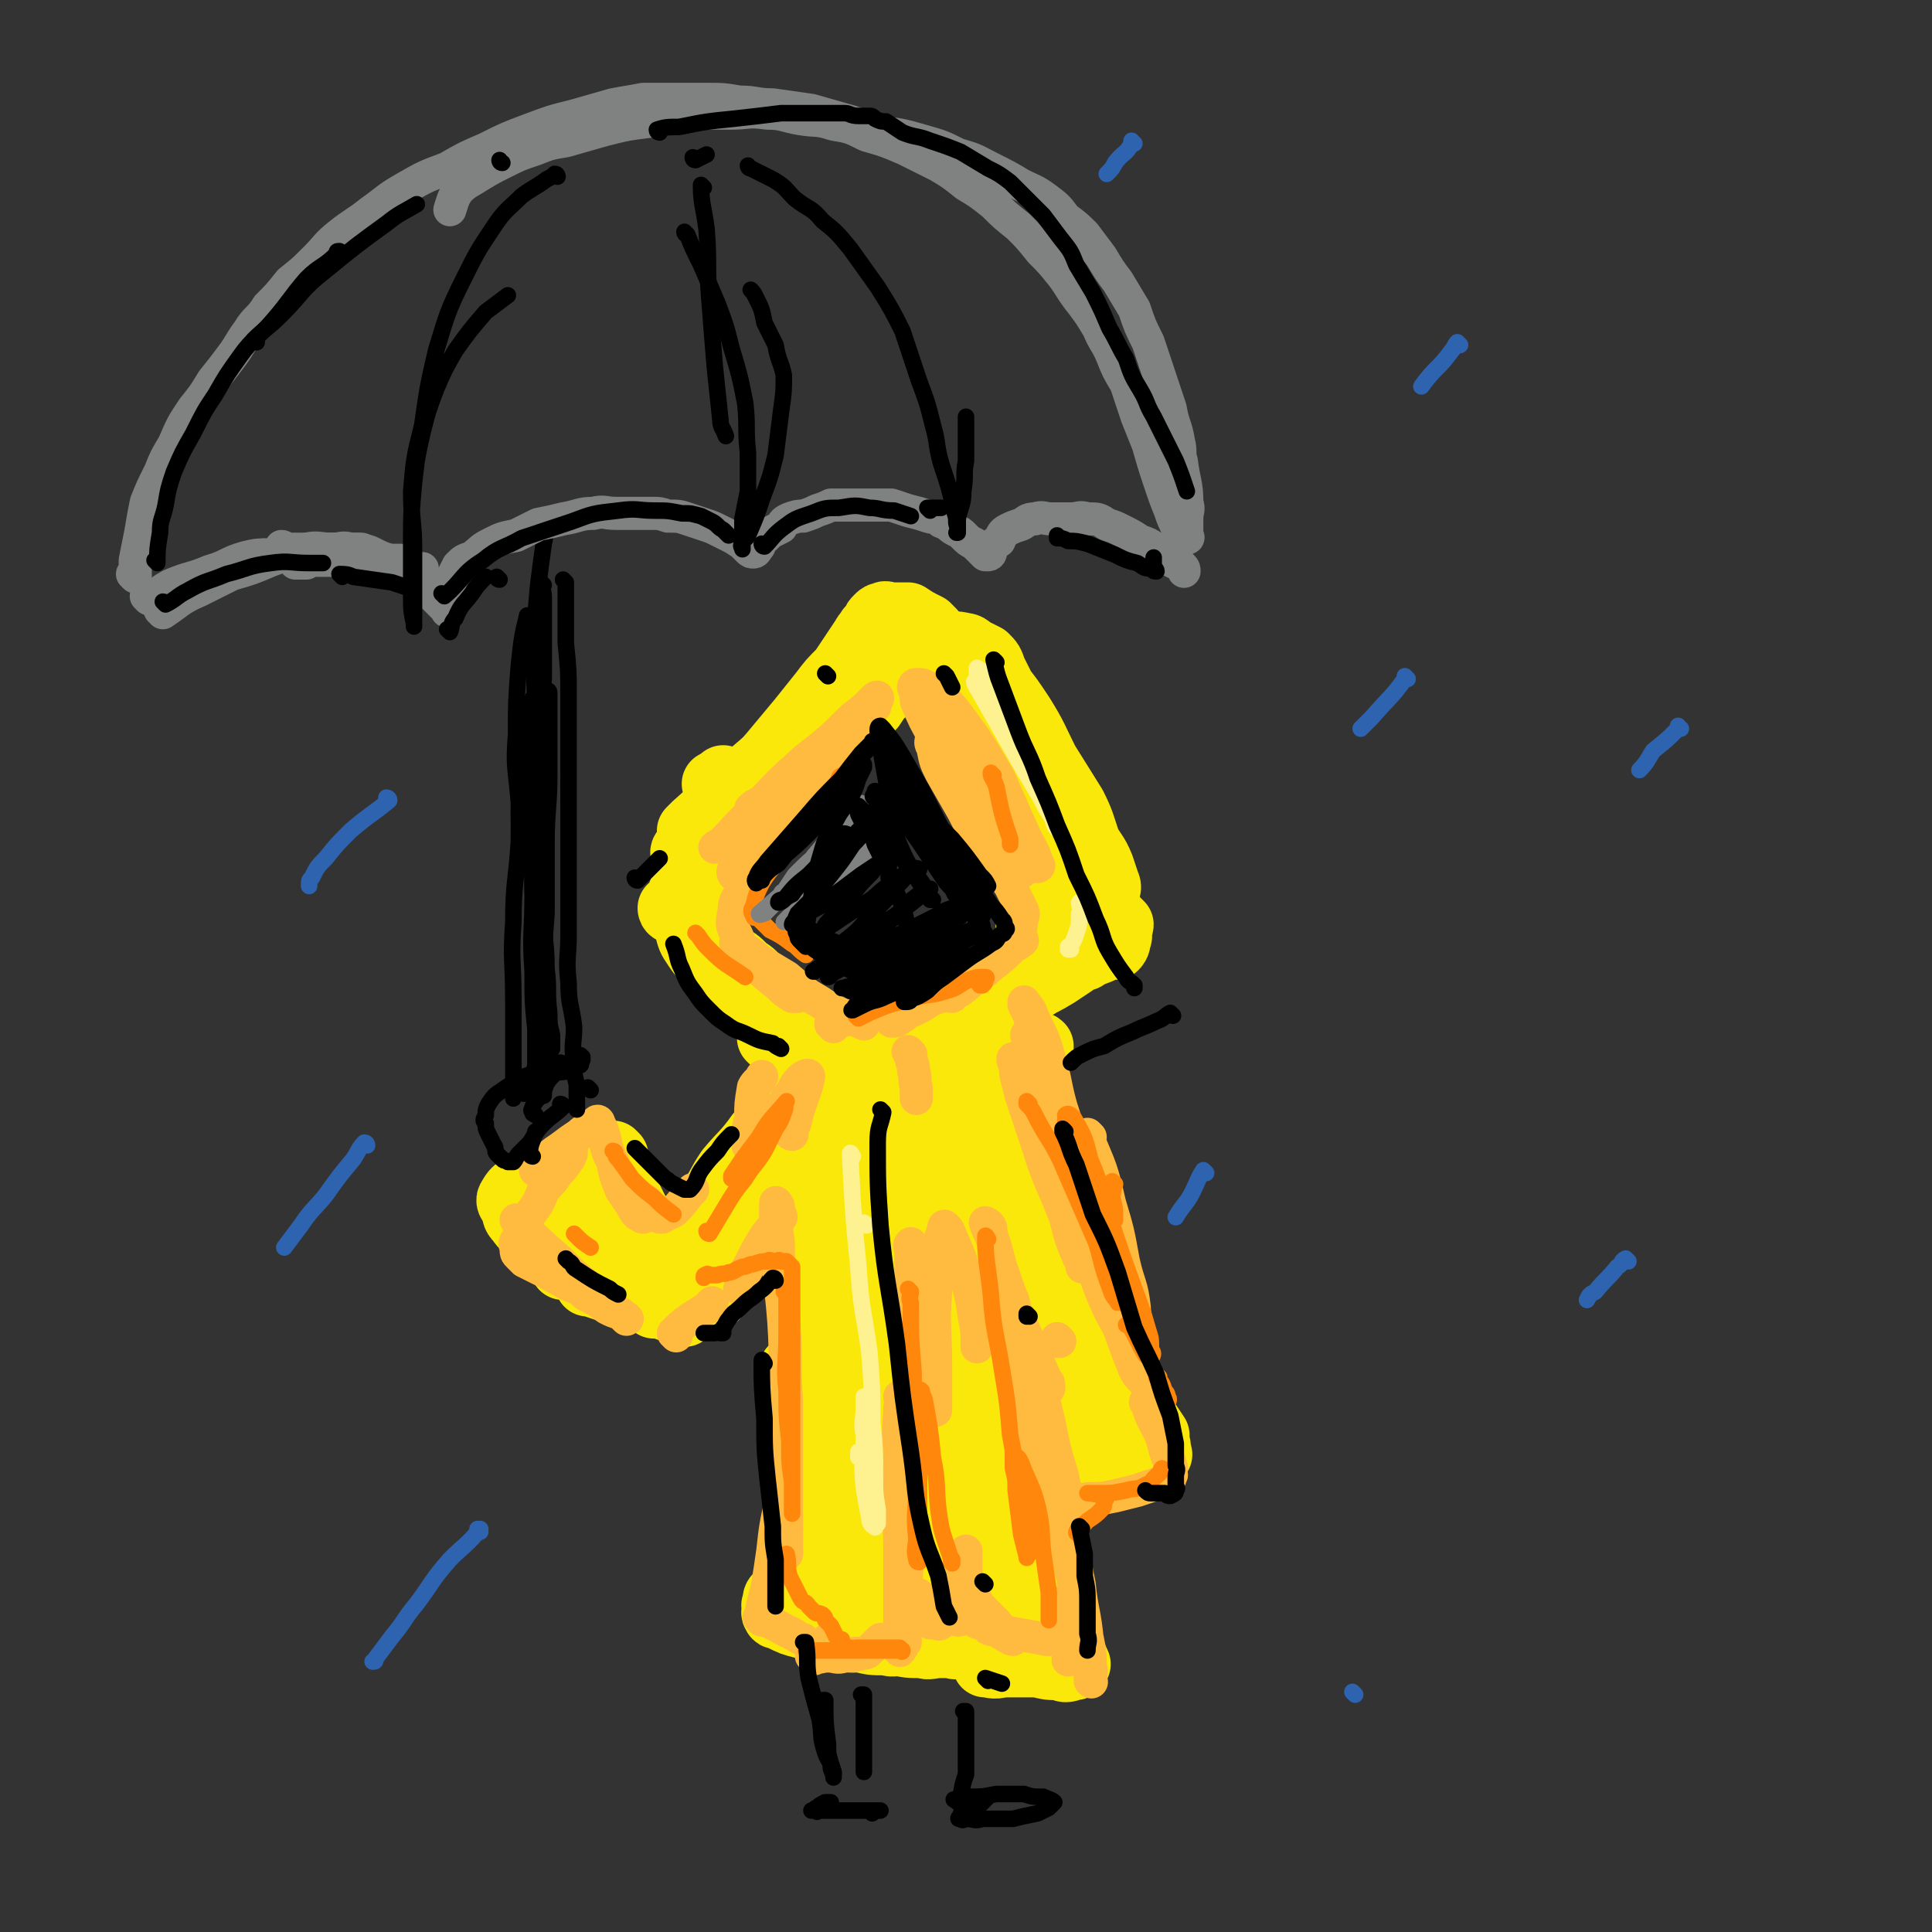 <svg viewBox='0 0 700 700' version='1.1' xmlns='http://www.w3.org/2000/svg' xmlns:xlink='http://www.w3.org/1999/xlink'><rect x="0" y="0" width="700" height="700" fill="#333333" stroke="none"/><g fill='none' stroke='rgb(250,232,11)' stroke-width='24' stroke-linecap='round' stroke-linejoin='round'><path d='M263,283c0,0 -1,-1 -1,-1 '/><path d='M260,285c0,0 -1,-1 -1,-1 0,0 0,0 1,1 '/><path d='M307,252c0,0 -1,-1 -1,-1 0,0 1,0 1,1 -12,10 -13,10 -25,20 -7,6 -7,6 -14,12 -8,7 -8,8 -16,15 -1,1 -1,1 -2,2 '/><path d='M318,248c0,0 0,-1 -1,-1 -6,3 -6,4 -11,8 -8,6 -8,6 -16,12 -7,7 -7,7 -14,14 -6,6 -6,7 -13,13 -4,4 -4,3 -8,7 -2,2 -2,2 -4,5 -2,1 -3,2 -3,3 -1,0 0,-1 1,-2 0,-1 0,-1 1,-2 1,-1 1,0 2,-1 0,-1 0,-1 0,-1 0,0 0,0 0,0 0,0 0,0 0,1 -1,3 -2,3 -2,6 -2,4 -2,4 -2,9 -1,4 -1,4 0,9 0,4 0,4 1,8 1,4 1,4 3,7 2,3 2,3 5,5 4,3 4,3 9,5 3,2 3,2 7,3 2,1 2,1 4,2 1,0 1,0 2,1 0,0 0,0 0,0 -1,-1 -1,-1 -2,-2 -3,-1 -3,-1 -5,-2 -2,0 -2,1 -4,1 -2,0 -2,0 -3,0 -1,0 -1,-1 -1,0 -1,0 -1,0 0,1 1,1 1,2 3,3 2,1 2,1 5,2 2,1 2,1 5,2 1,0 1,0 2,0 0,-1 0,-2 0,-2 -2,-3 -2,-3 -4,-6 -2,-3 -2,-3 -5,-5 -3,-3 -3,-3 -7,-5 -3,-3 -3,-2 -6,-5 -1,-1 -1,-1 -3,-2 -1,-1 -2,-1 -2,-3 -1,-2 -1,-2 0,-5 2,-6 3,-6 7,-13 7,-9 7,-9 15,-17 8,-10 8,-10 17,-19 7,-8 6,-8 14,-16 5,-5 5,-5 11,-10 2,-3 2,-3 4,-6 2,-1 2,-1 3,-3 0,-1 -1,-1 -1,-1 -1,0 -1,0 -2,1 -3,2 -3,2 -6,5 -5,3 -5,3 -9,7 -4,2 -4,2 -7,5 -2,1 -2,2 -4,3 -1,1 -1,1 -1,1 0,-1 0,-1 1,-2 4,-3 4,-3 8,-6 7,-5 6,-5 13,-10 7,-5 7,-4 13,-9 5,-3 5,-3 9,-6 1,-1 1,-1 3,-2 0,0 0,0 0,0 -4,2 -4,2 -7,5 -7,6 -6,7 -13,13 -9,7 -9,7 -18,14 -8,6 -8,6 -16,12 -4,4 -4,4 -9,8 -3,3 -3,3 -6,5 -1,0 -2,0 -3,1 -1,0 -2,0 -1,-1 1,-2 1,-2 3,-4 7,-6 7,-5 13,-11 7,-6 7,-7 14,-13 4,-5 4,-5 8,-9 3,-2 3,-2 5,-4 0,0 1,0 1,0 -1,0 -1,-1 -1,0 -1,1 -1,1 -2,2 -1,1 -1,1 -3,2 -1,0 -1,1 -1,1 -1,0 -2,0 -2,0 0,0 1,-1 1,-1 2,-1 2,-1 3,-2 4,-2 3,-2 7,-5 4,-2 4,-3 9,-5 5,-3 5,-3 11,-5 5,-1 5,-1 10,-2 3,0 3,-1 6,0 2,0 2,1 4,2 2,1 2,1 4,2 2,2 2,2 3,5 2,4 2,4 4,8 1,2 0,2 1,5 1,1 2,1 2,3 1,1 0,1 0,2 1,0 0,1 0,1 0,0 1,-1 0,-1 0,-2 -1,-1 -1,-3 -1,-2 -1,-2 -2,-3 -1,-2 -1,-2 -2,-4 -1,-1 -1,-1 -2,-2 0,-1 0,-1 0,-2 0,0 0,0 0,0 1,0 1,0 2,1 4,5 4,5 8,11 5,8 5,9 9,17 5,8 5,8 10,16 3,6 3,7 5,13 2,4 3,4 5,9 1,3 1,3 2,6 1,2 0,2 0,3 0,1 0,1 0,2 0,1 0,1 0,1 0,0 0,0 0,1 0,0 0,0 0,1 0,1 0,1 0,2 1,0 1,1 1,1 1,1 1,1 2,2 1,1 1,1 2,2 0,1 -1,1 -1,2 0,1 0,1 0,1 0,1 1,1 0,2 0,1 0,2 -1,3 0,0 -1,-1 -1,0 -3,0 -3,1 -6,2 -4,1 -4,2 -8,3 -5,2 -5,2 -10,4 -2,1 -2,1 -5,2 '/><path d='M244,330c0,0 -1,-1 -1,-1 0,0 0,1 1,1 3,-7 3,-8 7,-14 4,-8 4,-8 9,-15 4,-7 4,-7 9,-14 5,-7 5,-7 11,-14 5,-6 5,-6 10,-12 4,-5 4,-5 8,-10 3,-4 3,-4 7,-8 2,-3 2,-3 4,-6 2,-3 2,-3 4,-6 1,-2 1,-1 2,-3 1,-1 1,-1 2,-2 0,-1 0,-1 1,-2 1,-1 1,-1 2,-1 1,-1 1,0 3,0 3,0 3,0 6,0 3,2 3,2 7,4 3,3 3,3 6,7 6,5 6,5 11,12 12,19 12,19 23,39 9,17 8,17 16,34 2,5 2,5 4,11 1,3 1,3 2,6 1,2 1,2 2,4 0,1 0,2 -1,3 0,0 0,0 -1,-1 -1,-1 -1,-1 -2,-2 -1,-2 -2,-2 -3,-4 -1,-2 -1,-2 -2,-4 -1,-2 -1,-2 -2,-3 '/><path d='M374,337c0,0 -1,-1 -1,-1 0,0 0,0 0,1 0,0 0,0 0,0 1,0 0,-1 0,-1 0,0 0,0 0,1 0,0 0,0 0,0 1,0 -1,-1 0,-1 3,1 4,2 8,3 1,0 1,0 2,0 1,0 2,-1 2,0 0,0 -1,0 -2,1 -2,2 -2,2 -5,4 -4,3 -4,3 -8,5 -5,4 -5,4 -11,7 -3,2 -3,2 -7,4 -3,1 -3,1 -6,2 -1,0 -1,0 -2,1 0,0 -1,0 0,0 2,-1 2,-1 4,-1 5,-1 5,-1 10,-2 6,-1 6,0 11,-1 4,-1 4,-1 7,-2 1,-1 2,-2 2,-2 0,0 -2,0 -4,1 -3,1 -3,1 -7,2 -6,2 -6,2 -12,4 -5,1 -5,2 -10,3 -3,1 -3,1 -6,2 -1,0 -1,0 -2,0 -1,0 -2,0 -1,0 1,0 2,0 3,0 8,-1 8,-1 15,-3 7,-1 7,-1 15,-4 5,-2 5,-2 10,-5 4,-3 4,-2 7,-5 2,-3 3,-3 4,-6 1,-4 1,-4 0,-9 0,-8 0,-8 -3,-15 -2,-9 -3,-9 -7,-17 -4,-8 -4,-8 -9,-15 -3,-6 -4,-6 -8,-12 -2,-4 -2,-4 -4,-8 -1,-2 -1,-2 -3,-4 -1,-1 -1,-1 -2,-3 0,0 0,-2 0,-1 6,7 7,8 11,17 6,12 6,12 11,25 5,9 5,9 9,19 2,6 2,7 4,13 2,4 2,4 3,8 1,1 1,1 2,3 0,1 0,1 -1,2 0,0 -1,-1 -2,0 -1,0 -1,1 -2,2 -3,2 -3,2 -6,4 -5,3 -5,3 -10,5 -7,4 -7,4 -15,6 -8,3 -8,3 -17,5 -5,1 -5,1 -11,2 -4,1 -4,1 -8,2 -3,0 -3,0 -5,0 -1,0 -1,0 -1,0 0,0 0,0 1,0 7,0 7,0 13,0 7,0 7,0 15,0 4,0 4,0 8,0 2,0 2,0 4,0 0,0 1,0 0,0 0,0 0,-1 -1,0 -5,1 -4,2 -9,3 -9,2 -9,2 -18,3 -8,1 -8,1 -16,2 -4,0 -4,0 -9,0 -2,0 -2,0 -4,0 0,0 -1,-1 -1,0 1,1 2,1 4,2 5,2 5,2 11,3 8,2 8,2 17,3 4,0 5,0 9,0 2,-1 2,-1 3,-2 1,-1 0,-1 1,-1 '/><path d='M280,377c0,0 -1,-1 -1,-1 0,0 0,0 1,1 4,2 4,2 8,3 7,3 7,4 14,5 7,2 8,2 15,3 5,0 5,0 10,0 1,0 1,0 3,0 '/><path d='M261,350c0,0 -1,-1 -1,-1 0,0 0,0 1,1 3,2 3,2 6,4 6,5 6,5 12,10 8,5 8,5 15,10 7,4 7,4 13,8 3,1 3,1 6,3 2,1 3,2 4,2 0,0 0,-1 0,-1 '/><path d='M291,371c0,0 -1,-1 -1,-1 1,1 2,2 4,3 8,5 7,6 16,9 10,4 10,4 21,6 9,2 9,2 18,2 7,1 8,0 15,-1 5,-1 5,-1 9,-3 2,-1 2,-2 4,-4 0,0 0,0 0,-1 0,-1 0,-2 0,-2 -1,-1 -1,0 -2,0 -3,-1 -3,-1 -6,0 -5,1 -5,1 -10,3 -4,1 -4,0 -8,1 -3,1 -3,1 -5,2 -2,0 -2,0 -3,1 0,0 -1,0 0,0 0,0 0,0 1,0 2,-1 2,-1 5,-2 2,-1 2,-1 4,-2 '/><path d='M293,404c0,0 -1,-1 -1,-1 0,1 0,2 1,4 0,7 0,7 1,13 1,6 1,6 2,13 0,2 1,2 1,5 1,2 1,2 1,3 0,0 0,0 0,1 '/><path d='M297,391c0,0 -1,-2 -1,-1 0,15 1,16 1,32 0,14 0,14 -1,27 -1,11 -2,10 -3,21 -1,7 0,7 -1,15 -1,4 -1,4 -2,8 -1,2 -1,2 -2,3 -1,0 -1,0 -1,0 '/><path d='M305,416c0,0 -1,-2 -1,-1 -3,11 -3,12 -5,23 -3,14 -2,14 -4,28 -2,13 -2,13 -4,27 -2,15 -2,15 -4,31 0,3 1,3 1,5 0,1 -1,1 -1,1 0,1 0,0 0,0 '/><path d='M313,385c0,0 -1,-1 -1,-1 0,0 1,0 1,1 -3,5 -3,5 -5,11 -4,10 -4,10 -7,21 -3,13 -3,13 -5,26 -2,15 -1,15 -2,30 -1,14 -1,15 -1,29 -1,30 -1,30 -1,59 0,4 0,4 0,8 0,2 0,2 0,3 -1,2 -1,2 -2,3 0,0 -1,0 -1,-1 -1,0 -1,0 -2,0 -1,0 -1,0 -1,0 0,0 0,0 0,0 -2,1 -1,1 -2,2 -1,1 -1,1 -2,2 -1,1 -1,1 -1,3 -1,1 0,1 0,2 0,1 -1,1 0,2 0,1 1,0 2,1 4,2 4,2 8,3 6,2 6,2 11,4 5,1 5,1 10,1 4,1 4,1 9,1 3,1 3,0 7,0 2,0 2,0 4,0 1,0 1,0 1,0 1,0 1,0 1,0 0,0 0,0 0,0 0,0 0,0 0,0 0,0 0,0 1,0 1,0 1,0 3,0 2,0 2,0 3,0 3,0 3,1 5,0 2,0 2,0 4,0 0,0 0,0 0,-1 '/><path d='M338,404c0,0 -1,-1 -1,-1 0,0 0,0 1,1 0,7 0,7 0,15 2,11 2,11 4,23 1,8 2,8 3,17 2,5 2,5 3,11 0,2 0,5 1,5 0,-1 -1,-3 -1,-6 0,-2 0,-2 0,-4 '/><path d='M336,385c0,0 -1,-1 -1,-1 0,0 0,0 1,1 0,0 0,0 0,0 2,8 3,8 5,16 3,11 3,11 5,21 3,12 3,12 6,23 2,9 2,9 4,19 1,7 2,7 3,15 2,6 1,6 3,12 1,5 1,5 3,10 2,6 2,6 4,12 1,5 2,5 3,9 1,3 1,3 2,7 1,2 1,2 2,5 1,2 1,2 2,4 1,2 0,2 1,4 1,2 1,2 2,4 1,1 1,1 1,3 1,1 0,1 0,2 0,0 0,0 0,1 0,1 1,1 0,2 0,0 -1,0 -2,0 -1,1 -1,1 -3,1 -3,1 -3,1 -5,2 -3,1 -3,1 -7,2 -4,1 -4,1 -8,2 -4,0 -4,0 -8,-1 -3,0 -3,0 -6,0 -2,0 -2,0 -4,0 -2,0 -2,1 -4,0 -1,0 -1,0 -1,0 0,0 0,0 0,-1 '/><path d='M318,400c0,0 -1,-1 -1,-1 -1,1 0,2 -1,3 -2,8 -2,8 -4,16 -4,12 -3,12 -6,24 -2,13 -3,13 -5,25 -2,12 -2,12 -3,24 -2,11 -1,11 -3,23 -1,7 0,7 -1,15 -1,6 -1,6 -2,12 -1,6 -1,6 -2,12 0,5 0,5 0,9 -1,3 -1,3 -1,6 -1,2 -1,2 -1,4 -1,1 -1,1 -1,3 -1,1 -1,1 -2,2 0,1 0,1 0,1 -1,1 -1,1 -2,2 -1,1 0,1 -1,2 0,1 -1,1 -1,1 2,1 3,1 6,3 6,2 6,1 12,3 6,2 5,2 11,4 7,1 7,1 15,2 4,1 4,1 9,1 3,1 3,0 7,0 2,0 2,0 4,0 1,0 1,1 1,0 1,0 1,0 2,-1 0,-2 0,-2 0,-3 -1,-10 -1,-10 -2,-20 -1,-17 -2,-17 -4,-34 -3,-15 -3,-15 -6,-30 -2,-12 -1,-12 -3,-25 -2,-10 -3,-10 -4,-20 -1,-9 0,-9 0,-19 0,-8 0,-8 0,-15 0,-4 0,-4 1,-7 0,-1 -1,-3 0,-3 0,2 1,4 2,8 2,16 3,16 5,33 2,19 2,19 4,38 1,15 1,15 2,29 0,11 0,11 1,21 0,6 0,6 0,12 0,2 0,2 0,5 -1,0 -1,1 -2,0 -2,-3 -3,-4 -4,-9 -4,-19 -4,-19 -7,-38 -3,-18 -3,-18 -4,-36 -1,-13 0,-13 0,-25 -1,-5 0,-5 0,-9 0,-2 0,-2 0,-4 0,-1 0,-1 0,-1 0,6 1,6 1,13 1,22 0,22 1,44 0,15 0,15 0,31 -1,13 -1,13 -2,26 -1,8 -1,8 -1,15 -1,4 0,4 0,8 -1,2 -2,4 -2,2 -4,-14 -4,-17 -6,-34 -1,-22 0,-22 0,-43 -1,-13 -1,-13 0,-26 0,-6 0,-6 1,-11 0,-2 0,-2 0,-4 0,0 0,-1 0,0 1,10 1,10 2,21 0,18 -1,18 -1,36 -1,17 -1,17 -1,34 -1,11 0,11 0,22 -1,5 -2,5 -3,10 0,3 0,3 1,5 0,1 0,0 0,0 0,-3 0,-3 0,-6 0,-16 -1,-17 0,-33 0,-16 1,-16 3,-32 2,-9 2,-9 4,-17 1,-4 0,-4 2,-7 1,-2 2,-3 3,-3 3,2 4,3 5,7 6,11 6,11 9,23 4,14 3,14 5,28 2,11 2,11 4,22 1,8 1,8 2,15 0,4 -1,4 -1,8 0,1 1,2 0,1 0,0 -1,-1 -1,-2 -2,-13 -1,-13 -3,-26 -1,-16 -2,-16 -2,-32 -1,-8 -1,-8 0,-17 0,-4 0,-4 2,-7 0,-2 1,-3 2,-3 2,1 3,2 4,5 4,8 4,8 6,17 4,11 3,11 5,23 2,8 2,8 3,17 0,5 0,5 -1,10 0,2 1,3 0,4 0,1 -1,0 -1,-1 -2,-6 -2,-7 -4,-13 -3,-11 -3,-11 -5,-22 -1,-5 -1,-5 -2,-10 0,-2 1,-2 0,-4 0,-1 -1,-1 -1,-1 -1,4 0,4 -1,8 -3,7 -2,7 -6,14 -3,5 -3,5 -7,10 -3,4 -3,4 -6,6 -5,3 -5,4 -11,5 -5,0 -8,2 -10,-2 -13,-25 -14,-28 -19,-56 -3,-16 0,-16 1,-32 2,-16 3,-15 5,-31 3,-14 3,-14 6,-27 1,-6 1,-6 3,-12 1,-3 1,-3 1,-6 1,-1 1,-2 1,-1 0,2 0,3 0,6 -1,37 0,37 -2,74 -1,14 -2,14 -4,29 -1,10 -1,10 -1,20 -1,5 0,6 0,10 -1,2 -1,2 -1,2 -1,1 0,0 0,-1 '/><path d='M281,416c0,0 -1,-1 -1,-1 0,0 0,0 1,1 0,0 0,0 0,0 0,0 -1,-1 -1,-1 0,0 0,1 1,1 3,-4 3,-4 6,-8 2,-3 2,-3 4,-5 0,-2 0,-2 1,-3 0,0 -1,0 -1,0 -2,3 -2,3 -4,6 -8,10 -8,10 -15,20 -6,10 -6,10 -12,19 -4,6 -4,6 -8,11 -2,3 -2,3 -4,6 0,0 0,0 0,0 1,-3 1,-3 2,-5 7,-8 7,-8 14,-16 9,-10 9,-10 18,-20 6,-8 6,-8 13,-16 4,-4 4,-4 8,-8 2,-2 4,-4 3,-5 0,0 -2,1 -4,2 -7,8 -6,8 -13,16 -9,11 -9,11 -18,22 -6,8 -6,8 -12,16 -4,4 -4,4 -8,8 -2,3 -2,3 -4,5 -1,0 -2,-1 -1,-1 2,-4 2,-4 5,-7 8,-9 9,-8 17,-17 8,-8 8,-9 16,-18 6,-6 6,-6 12,-12 2,-3 2,-3 4,-6 1,0 1,-1 1,-2 -1,0 -1,1 -2,2 -3,3 -3,3 -7,6 -5,4 -5,4 -10,9 -5,3 -5,3 -9,7 -2,2 -2,2 -4,4 0,0 -1,0 0,0 1,-1 1,-1 3,-2 '/><path d='M302,398c0,0 -1,-1 -1,-1 1,1 2,2 4,4 5,4 4,5 10,9 6,5 6,5 13,9 '/><path d='M346,400c0,0 -1,-1 -1,-1 0,0 0,0 1,1 5,7 4,7 10,14 4,6 4,6 8,11 4,4 4,3 7,7 2,3 2,3 4,6 1,1 1,1 2,2 0,0 0,1 0,1 -1,-1 -1,-1 -2,-2 -3,-4 -2,-4 -5,-8 -3,-5 -3,-5 -7,-9 -1,-3 -1,-3 -3,-5 -1,-2 -1,-2 -2,-3 0,0 -1,-1 -1,0 1,1 2,2 3,4 4,6 4,6 8,12 6,8 6,8 11,16 4,6 4,6 8,13 2,3 2,3 3,7 1,2 1,2 1,3 1,1 1,1 0,1 -1,-1 -2,-1 -4,-3 -6,-7 -6,-7 -11,-15 -7,-10 -7,-10 -12,-21 -4,-7 -3,-7 -6,-14 -2,-2 -1,-2 -3,-5 0,-1 -1,-1 -1,-1 1,0 1,1 2,2 4,6 5,5 9,12 8,13 8,13 15,28 6,10 6,10 11,21 4,9 4,9 8,18 2,5 2,5 3,11 2,2 2,2 3,5 0,1 0,1 -1,1 -1,-2 -1,-2 -3,-5 -6,-10 -6,-10 -12,-22 -8,-17 -8,-17 -16,-35 -5,-13 -5,-13 -10,-26 -2,-6 -3,-6 -5,-13 -1,-2 -1,-2 -2,-5 0,-1 0,-1 -1,-2 0,0 0,-1 0,0 4,6 4,7 7,14 8,16 9,16 16,32 7,15 6,15 13,29 4,12 5,11 10,22 4,8 4,8 8,17 2,4 2,4 5,9 1,2 1,2 1,4 1,0 1,1 0,1 -1,-3 -2,-4 -3,-7 -8,-15 -7,-15 -14,-31 -8,-17 -8,-17 -16,-34 -5,-12 -5,-12 -10,-24 -2,-6 -2,-6 -5,-11 0,-3 -1,-3 -1,-5 0,0 0,-1 0,-1 2,4 2,5 4,10 8,16 8,16 14,33 6,12 5,12 10,25 4,8 4,8 7,16 2,3 2,3 4,7 0,1 0,1 0,1 -3,-7 -3,-8 -6,-15 -6,-15 -6,-15 -13,-29 -5,-10 -5,-10 -10,-19 -2,-5 -2,-5 -4,-9 -1,-2 -1,-2 -3,-3 '/><path d='M356,399c0,0 -1,-1 -1,-1 0,0 0,0 0,1 0,0 0,0 0,0 2,-3 2,-3 4,-6 2,-3 2,-3 4,-6 1,-1 2,-1 3,-3 1,-1 0,-2 0,-2 1,0 1,1 0,2 0,1 0,1 -1,2 '/><path d='M367,455c0,0 -1,-1 -1,-1 3,6 4,7 8,14 4,6 4,6 8,12 2,6 2,6 5,12 2,4 2,4 4,9 2,3 2,3 3,7 1,3 1,3 2,6 1,2 1,2 2,5 0,2 0,2 1,4 1,2 1,2 2,4 1,1 0,1 0,3 0,1 0,1 0,2 0,0 0,0 0,0 1,1 1,1 2,1 1,1 1,0 2,0 2,0 2,1 4,0 2,0 2,0 3,0 1,-1 1,-1 2,-2 1,-1 1,-1 2,-2 1,-1 1,-2 3,-3 0,0 1,1 1,1 0,-1 -1,-1 -1,-2 0,-1 1,-1 0,-2 0,-1 0,-1 0,-3 -2,-3 -2,-3 -4,-6 -2,-6 -2,-6 -4,-11 -5,-10 -4,-10 -9,-19 -5,-11 -5,-11 -10,-21 -6,-12 -6,-12 -12,-23 -4,-8 -4,-8 -8,-16 -3,-6 -2,-6 -5,-11 -1,-3 -2,-3 -3,-6 -1,-2 -1,-2 -2,-5 0,-1 -1,-2 -1,-2 1,1 2,3 3,5 7,15 8,14 15,29 7,15 6,15 14,30 4,9 4,9 8,18 3,5 4,5 6,10 1,2 1,2 1,4 '/><path d='M373,542c0,0 -1,-2 -1,-1 0,8 1,9 2,19 0,5 0,5 -1,10 0,2 0,2 0,5 0,2 0,2 0,3 0,0 1,0 0,0 0,-1 -1,-1 -1,-2 0,-1 0,-1 0,-3 1,0 0,0 0,-1 0,0 0,0 0,-1 0,0 0,0 0,0 2,3 2,3 4,6 2,3 2,3 4,7 3,4 2,4 5,8 1,3 2,3 3,5 1,2 1,3 2,5 0,1 1,1 0,1 0,1 0,1 -1,1 -3,1 -3,1 -5,0 -4,0 -4,0 -8,-1 -4,0 -4,0 -8,0 -3,0 -3,0 -5,0 -2,0 -2,0 -4,0 -1,0 -2,0 -2,0 2,0 3,1 6,0 5,0 5,0 10,-1 4,0 4,-1 7,-2 3,0 3,0 5,-1 1,-1 1,-1 1,-3 1,-2 1,-2 0,-4 0,-5 0,-5 -2,-10 -2,-7 -2,-7 -5,-13 -2,-6 -2,-5 -5,-11 -1,-3 -2,-3 -3,-7 -1,-2 -1,-2 -2,-4 0,-1 -1,-2 -1,-2 0,-1 1,0 1,0 3,4 3,4 5,7 3,7 2,7 5,14 2,3 2,4 3,7 1,2 1,2 2,3 0,0 0,0 0,0 '/><path d='M343,546c0,0 0,-1 -1,-1 -5,-1 -5,-1 -10,-2 -5,0 -5,0 -9,-1 -2,-1 -2,-1 -4,-3 '/><path d='M295,418c0,0 -1,-1 -1,-1 0,0 0,0 1,1 0,0 0,0 0,0 -6,4 -6,4 -11,9 -5,4 -5,5 -9,9 -5,5 -5,5 -10,11 -5,5 -4,6 -9,11 -3,5 -4,4 -7,9 -2,2 -2,2 -4,5 -2,1 -2,1 -3,2 0,0 0,0 0,0 0,-1 -1,-1 0,-2 3,-4 3,-3 6,-7 5,-5 5,-5 10,-10 3,-3 3,-3 6,-6 1,-2 1,-2 3,-4 0,0 1,0 1,0 0,0 -1,0 -1,0 -1,2 -1,2 -3,4 -2,4 -2,3 -4,7 -2,3 -2,3 -4,6 -1,2 -1,2 -2,3 -1,1 -1,1 -2,2 0,0 -1,0 -1,0 0,-1 0,-1 1,-2 0,-1 0,-1 2,-1 1,-1 1,0 2,0 1,0 2,0 2,0 0,0 -1,0 -2,0 -1,0 -1,0 -2,0 -1,0 -1,-1 -3,0 -3,0 -3,1 -6,2 -5,0 -5,0 -9,0 -4,0 -4,0 -7,0 -4,-1 -4,-1 -7,-2 -2,0 -2,0 -4,1 -2,0 -2,0 -3,0 -1,0 -1,0 -2,0 0,0 0,-1 1,0 3,1 3,1 6,2 5,1 5,1 10,1 3,1 3,1 6,2 2,0 2,0 4,0 1,0 2,0 2,0 0,0 -1,0 -3,0 -2,-1 -2,0 -5,-1 -3,0 -3,-1 -6,-2 -2,0 -2,0 -3,0 -1,-1 -1,0 -2,0 -1,0 -1,-1 -1,0 0,0 0,0 1,1 3,1 3,1 6,2 2,0 2,0 5,1 2,1 2,1 3,2 1,0 2,-1 2,-1 -1,-2 -2,-2 -3,-3 -3,-3 -4,-3 -7,-6 -6,-5 -6,-5 -12,-10 -3,-4 -3,-4 -7,-8 -2,-2 -2,-2 -5,-5 -1,-2 -2,-1 -3,-3 0,-1 -1,-2 0,-2 0,1 1,2 2,3 6,5 6,4 12,9 7,5 6,6 13,11 5,5 5,5 10,9 3,3 3,3 6,6 1,1 1,1 3,2 0,1 0,1 0,1 -1,-1 -1,-1 -2,-2 -3,-4 -3,-4 -6,-7 -5,-7 -6,-7 -11,-13 -4,-5 -4,-5 -8,-9 -2,-3 -2,-3 -4,-6 -2,-1 -2,-1 -3,-3 0,-1 -1,-2 0,-1 3,1 4,2 9,4 4,3 4,4 8,7 6,4 6,4 11,7 1,1 2,1 2,2 -1,0 -1,0 -2,0 -5,-2 -5,-2 -9,-3 -3,-2 -3,-2 -7,-4 -2,-1 -3,-1 -5,-2 -1,0 -1,0 -2,0 -1,0 0,0 0,0 2,2 2,2 5,4 5,3 5,3 10,6 6,4 6,4 12,7 4,2 4,2 7,4 2,1 2,1 4,2 1,1 1,1 2,1 0,0 -1,0 -1,0 -1,-1 -1,0 -2,0 -1,-1 -2,-1 -2,-2 -1,-1 -1,-2 0,-3 0,-3 0,-3 1,-6 3,-8 3,-8 8,-15 5,-8 5,-8 11,-16 6,-7 6,-7 12,-14 6,-7 6,-7 11,-14 4,-4 4,-4 7,-9 1,-2 1,-2 2,-4 1,-1 1,-1 1,-2 -1,0 -1,-1 -2,0 -2,0 -3,0 -5,2 -6,4 -6,4 -11,10 -7,7 -7,7 -14,14 -5,7 -6,7 -11,13 -4,6 -3,6 -7,11 -2,3 -2,3 -4,6 -2,3 -2,3 -3,6 0,0 0,0 0,0 1,0 1,0 2,0 0,0 0,0 0,0 -1,0 -1,0 -2,0 0,0 0,0 -1,0 -4,-1 -4,-1 -7,-1 -6,-1 -6,-1 -12,-3 -5,-1 -5,-1 -11,-3 -4,-2 -4,-2 -9,-4 -2,-1 -2,0 -5,-1 -2,-1 -2,-1 -3,-2 -2,-1 -1,-1 -3,-2 0,0 -1,0 -1,1 3,3 4,4 7,8 4,4 4,4 7,8 3,4 3,4 5,8 1,2 2,2 3,4 0,1 0,2 0,2 -1,1 -1,1 -2,1 -2,-1 -2,-1 -4,-2 -2,0 -2,-1 -4,-1 -2,-1 -2,-1 -3,-1 -1,-1 -1,0 -2,0 0,0 -1,0 -1,0 0,0 2,0 2,0 0,-1 0,-2 0,-3 -1,-1 -1,-1 -2,-1 -2,-2 -3,-2 -5,-3 -3,-2 -3,-2 -6,-5 -3,-3 -3,-2 -5,-5 -2,-2 -1,-2 -2,-5 -1,-1 -2,-2 -1,-3 1,-2 2,-3 4,-4 5,-1 5,-1 10,-2 '/><path d='M209,432c0,0 -1,-1 -1,-1 0,0 0,0 1,1 0,0 0,0 0,0 '/><path d='M223,419c0,0 -1,-1 -1,-1 0,1 1,2 1,4 2,6 2,6 5,12 4,8 4,8 9,16 '/></g>
<g fill='none' stroke='rgb(255,187,64)' stroke-width='12' stroke-linecap='round' stroke-linejoin='round'><path d='M188,443c0,0 -1,-1 -1,-1 0,0 0,0 1,1 7,7 7,7 15,14 5,5 5,5 11,10 4,4 4,4 8,7 3,2 4,3 5,4 1,0 -1,-1 -2,-2 -3,-1 -3,-1 -5,-2 -4,-3 -4,-3 -8,-5 -3,-3 -3,-2 -7,-4 -3,-2 -4,-2 -7,-4 -2,-1 -2,-1 -4,-2 -2,-1 -2,-1 -4,-2 -1,-1 -1,-1 -2,-2 -1,-1 -1,-1 -1,-3 -1,-2 0,-2 1,-4 2,-4 2,-4 4,-8 3,-4 3,-4 5,-9 3,-3 3,-3 5,-6 2,-2 2,-2 4,-5 1,-1 0,-1 1,-2 0,-1 0,-2 0,-2 -1,0 -1,0 -1,1 -2,1 -2,1 -3,2 -2,1 -2,1 -4,2 -1,1 -1,1 -3,2 -1,1 -1,0 -2,1 0,0 0,0 0,0 1,-2 1,-2 3,-3 3,-3 3,-3 6,-5 4,-3 4,-3 7,-5 2,-2 2,-1 4,-3 1,0 1,-1 2,-1 0,-1 1,-1 1,0 1,2 1,2 2,5 1,5 1,5 3,9 1,5 1,5 3,10 2,3 2,3 4,6 1,2 1,2 2,3 1,0 1,1 2,1 0,0 0,-1 1,-1 0,-1 0,-1 0,-2 0,-1 0,-1 0,-2 0,0 0,-1 0,-1 0,0 0,0 0,1 0,0 0,0 1,1 1,1 1,1 2,2 1,1 1,1 2,2 0,0 1,0 1,0 3,-2 3,-1 5,-3 3,-3 3,-4 6,-7 '/><path d='M278,403c0,0 -1,-1 -1,-1 0,0 1,0 1,1 -2,2 -2,2 -4,5 '/><path d='M245,484c0,0 -1,-1 -1,-1 5,-5 6,-5 12,-9 1,-1 1,-1 2,-2 '/><path d='M283,441c0,0 -1,-1 -1,-1 0,0 1,0 1,1 -3,4 -4,4 -7,9 -3,5 -3,6 -6,11 -1,3 -1,3 -2,6 '/><path d='M282,437c0,0 -1,-2 -1,-1 0,6 0,7 1,14 0,15 1,15 2,29 1,15 0,15 1,29 0,12 0,12 0,24 0,8 0,8 0,17 0,5 0,5 0,9 0,2 0,2 0,4 0,1 0,1 0,1 0,-3 0,-3 0,-6 0,-9 0,-9 0,-18 0,-7 0,-7 0,-14 0,-2 0,-2 0,-3 0,-1 0,0 0,0 0,3 0,3 0,6 -1,8 -1,8 -2,16 -2,9 -2,9 -3,18 -1,7 -1,7 -2,13 -1,4 -1,4 -2,8 0,2 0,2 0,4 0,0 0,0 0,-1 0,0 0,0 0,0 0,1 -1,0 -1,0 4,2 5,2 10,5 3,1 3,2 6,3 2,2 2,2 4,2 2,1 2,1 3,0 1,0 1,0 2,-1 0,0 0,0 0,-1 '/><path d='M295,601c0,0 -1,-1 -1,-1 0,0 0,0 1,0 2,1 2,0 5,0 3,0 3,1 6,0 2,0 2,0 3,0 1,-1 2,-1 2,-1 0,0 0,0 0,0 0,0 0,0 0,0 0,1 -1,0 -1,0 0,0 1,1 2,0 2,0 2,0 3,-1 2,-2 2,-2 4,-4 '/><path d='M327,507c0,0 -1,-1 -1,-1 0,0 1,0 1,1 -1,2 -1,2 -1,5 -1,9 0,9 0,18 -1,12 0,12 0,24 0,10 0,10 0,19 0,6 0,6 0,12 0,2 0,2 0,5 0,0 0,1 0,0 0,-1 0,-2 0,-4 0,-12 0,-12 0,-24 0,-14 -1,-14 0,-29 0,-9 0,-9 1,-17 0,-5 1,-5 2,-9 0,-2 0,-3 0,-3 -1,-1 -1,0 0,1 0,8 0,8 1,15 0,14 0,14 0,28 -1,20 -2,20 -2,40 -1,3 0,3 0,7 -1,1 -1,2 -2,3 0,0 0,-1 1,-2 0,-4 0,-4 0,-9 1,-4 -1,-5 1,-8 1,-2 4,-2 5,-1 2,1 1,3 2,6 1,2 0,2 2,4 0,0 1,0 1,0 2,0 2,1 3,0 2,-2 2,-2 3,-4 3,-5 3,-5 4,-10 1,-4 1,-4 1,-8 1,-2 0,-2 1,-3 0,0 0,-1 0,-1 0,2 0,2 0,4 0,4 0,4 0,7 -1,4 -1,4 -1,8 0,3 0,3 0,5 -1,1 -1,1 -2,1 0,0 0,0 -1,-1 0,-1 1,-1 1,-3 0,-3 0,-3 0,-5 0,-2 0,-2 0,-4 0,-1 -1,-1 0,-2 0,0 1,0 1,0 2,1 2,2 3,3 2,3 2,4 4,7 3,3 3,3 6,6 1,2 2,2 3,3 1,1 1,1 2,2 1,1 1,1 1,1 0,0 -1,0 -2,-1 -1,0 -1,-1 -2,-1 -2,-2 -3,-1 -5,-2 -1,-1 -1,-1 -3,-2 -1,0 -1,0 -2,-1 0,0 0,0 0,0 3,1 3,1 5,2 5,2 5,2 10,3 6,1 6,1 11,2 2,0 2,0 4,0 2,1 2,0 3,0 1,0 2,0 2,0 0,1 0,1 -1,2 0,1 0,1 0,2 0,1 0,1 0,2 0,1 0,1 0,1 0,0 0,1 0,0 0,0 0,0 0,-1 0,-3 1,-3 0,-7 0,-6 0,-6 -1,-13 '/><path d='M371,487c0,0 -1,0 -1,-1 -1,-3 -1,-3 -2,-7 -1,-4 0,-4 -1,-8 -1,-2 -1,-2 -2,-5 -1,-1 0,-1 -1,-2 0,0 0,-1 0,0 1,3 1,4 1,7 3,12 3,12 6,24 4,15 5,15 8,30 4,14 3,14 6,29 2,11 2,11 5,23 1,8 2,8 4,17 1,5 1,5 1,10 1,2 0,2 0,4 0,1 1,2 0,1 0,0 0,-1 0,-2 -1,-6 0,-6 -1,-12 -1,-11 -2,-11 -3,-21 -2,-9 -1,-9 -3,-19 -1,-10 -1,-10 -3,-20 -3,-10 -3,-10 -5,-20 -2,-8 -2,-8 -4,-17 -1,-3 -1,-3 -2,-7 0,-2 -1,-2 -1,-3 -1,-1 -1,0 -1,0 1,4 1,4 1,8 1,10 1,10 2,19 1,10 1,10 1,20 1,6 0,6 0,12 0,3 1,3 0,5 0,1 0,2 -1,1 -1,0 -1,-1 -2,-3 -1,-6 0,-6 -1,-12 -2,-10 -2,-10 -3,-21 -1,-11 -1,-11 -2,-23 -1,-8 -1,-8 -3,-16 0,-5 0,-5 -1,-10 0,-2 0,-2 0,-5 0,-1 0,-1 0,-2 0,0 0,-1 0,0 1,2 1,3 1,6 1,5 1,5 2,10 1,3 1,2 2,5 0,2 0,2 -1,3 0,0 1,-1 0,-1 0,-4 0,-4 0,-7 -1,-6 -2,-6 -3,-12 -2,-8 -2,-8 -4,-15 -1,-3 -1,-2 -1,-5 -1,-1 -1,-2 -1,-1 1,0 1,1 1,3 3,8 2,8 5,16 3,10 3,10 7,19 4,9 4,9 8,18 1,1 1,1 1,3 '/><path d='M390,544c0,0 -2,-1 -1,-1 2,0 3,1 5,0 5,0 5,0 10,-1 4,-1 4,-1 8,-2 3,-1 3,-1 6,-2 2,-1 3,0 4,-2 2,0 2,0 2,-1 1,-1 0,-1 0,-2 0,-1 1,-1 0,-2 0,-1 0,-1 -1,-3 -1,-3 -1,-3 -2,-7 -2,-5 -3,-5 -5,-11 0,-1 0,-1 -1,-2 '/><path d='M395,412c0,0 -1,-1 -1,-1 0,0 0,0 0,1 5,12 5,11 8,24 3,10 3,10 5,21 2,9 3,8 4,17 0,3 1,3 0,7 0,2 0,2 0,3 -1,1 -1,1 -2,1 -2,-1 -2,-1 -3,-3 -4,-7 -4,-7 -7,-14 -4,-11 -4,-11 -8,-22 -2,-7 -2,-7 -4,-14 -1,-4 -1,-4 -2,-8 0,-1 -1,-1 -1,-3 0,0 1,0 1,0 4,7 4,8 7,15 5,14 5,14 9,28 4,10 4,10 7,20 2,6 2,6 4,11 1,3 1,3 2,5 0,0 0,0 0,0 -2,-2 -2,-2 -3,-4 -4,-10 -4,-11 -8,-21 -6,-15 -6,-15 -11,-30 -3,-8 -3,-8 -6,-16 -1,-4 -1,-4 -3,-8 -1,-3 -1,-3 -2,-5 0,-2 0,-2 -1,-3 0,-1 0,-1 0,-2 0,-1 0,-1 0,-2 0,-1 1,-1 0,-1 0,-1 0,-1 -1,-1 -1,-1 -1,-1 -2,-1 0,-1 0,-1 -1,-2 -1,-1 -1,0 -2,-2 -1,-2 -1,-2 -1,-4 -1,-3 -2,-3 -2,-6 -1,-2 0,-2 -1,-4 0,-1 0,-1 0,-2 0,0 0,1 0,2 3,6 4,6 6,12 4,12 3,12 7,24 3,10 3,10 6,20 1,4 1,4 2,9 1,3 1,3 1,5 0,0 1,1 0,1 0,-1 0,-2 -1,-3 -3,-7 -3,-7 -5,-15 -5,-13 -6,-13 -10,-26 -3,-9 -3,-9 -6,-18 -1,-4 -1,-4 -2,-8 0,-2 0,-2 -1,-5 0,0 0,-1 0,0 2,2 2,2 4,5 4,8 5,8 8,17 5,12 4,12 8,25 2,8 3,8 5,15 1,4 1,4 2,8 1,2 1,3 2,4 0,0 0,-1 -1,-2 -1,-5 -1,-5 -2,-11 -4,-12 -4,-12 -8,-25 -4,-12 -3,-12 -7,-25 -2,-6 -2,-6 -4,-12 -1,-3 -1,-3 -1,-6 -1,-1 -1,-2 -1,-2 1,0 1,0 1,1 3,5 4,5 6,11 5,11 4,11 8,22 3,8 3,8 5,15 1,3 1,3 2,7 0,2 0,3 0,4 1,1 1,-1 0,-1 -1,-4 -1,-4 -2,-8 -3,-10 -3,-10 -6,-20 -3,-10 -4,-10 -7,-20 -1,-5 -1,-5 -3,-10 0,-2 -1,-2 -1,-5 -1,-1 0,-1 -1,-2 0,0 0,-1 0,-1 3,7 4,7 6,15 3,10 2,10 5,20 2,7 2,7 4,14 1,4 1,4 2,8 0,2 0,5 -1,4 -1,-2 -1,-5 -3,-9 -4,-11 -3,-11 -7,-22 -2,-10 -3,-10 -5,-19 -1,-6 -1,-6 -2,-11 -1,-2 -1,-2 -2,-4 0,-1 0,-1 0,-1 0,0 0,0 0,0 2,3 2,2 3,5 2,5 1,5 2,10 1,3 1,3 1,7 1,3 1,3 0,5 0,2 -1,2 -3,3 '/><path d='M287,411c0,0 -1,0 -1,-1 0,-2 1,-2 2,-3 2,-9 4,-11 5,-17 0,-1 -2,0 -3,1 -3,3 -2,4 -5,7 -2,4 -2,4 -5,7 -2,4 -2,4 -5,7 -1,1 -1,1 -2,2 -1,1 -1,1 -2,1 0,-1 0,-1 0,-2 0,-4 0,-4 1,-8 0,-5 0,-5 1,-11 1,-2 2,-2 3,-4 '/><path d='M313,371c0,0 -1,-1 -1,-1 0,0 1,1 1,1 -8,-4 -9,-3 -16,-8 -7,-4 -6,-4 -12,-9 -5,-3 -5,-3 -10,-6 -3,-2 -3,-2 -6,-4 -1,-1 -1,-1 -2,-1 0,-1 -1,-2 0,-1 0,0 1,1 3,2 3,2 3,2 6,5 4,3 4,2 7,5 3,2 2,2 4,4 1,1 2,1 2,2 0,0 0,1 0,1 -1,0 -1,0 -2,0 -3,-2 -3,-2 -5,-4 -5,-4 -5,-4 -9,-8 -4,-4 -4,-5 -6,-10 -2,-4 -2,-4 -1,-9 0,-4 1,-4 4,-9 3,-5 3,-5 7,-9 6,-6 6,-5 12,-11 5,-4 5,-4 9,-9 2,-2 2,-3 4,-6 0,-1 1,-1 1,-2 0,0 -1,0 -2,0 -3,3 -3,3 -6,6 -5,6 -5,6 -10,11 -5,5 -5,5 -10,9 -3,3 -3,3 -6,5 -2,1 -2,2 -3,2 0,0 -1,-1 0,-2 4,-5 4,-5 9,-11 9,-10 9,-10 17,-19 8,-9 8,-9 15,-17 4,-5 4,-5 7,-9 2,-2 2,-2 3,-3 0,-1 -1,0 -1,0 -3,3 -3,3 -6,6 -6,6 -6,7 -13,13 -8,8 -8,7 -17,15 -5,5 -5,5 -11,10 -4,2 -4,2 -7,5 -1,1 -2,2 -3,2 0,0 1,-1 2,-1 6,-6 6,-7 12,-12 9,-10 9,-10 19,-19 9,-7 9,-7 17,-15 4,-3 4,-3 8,-7 0,0 1,-1 1,0 -1,1 -1,1 -3,3 -3,3 -4,3 -7,6 -8,7 -7,7 -15,14 -6,5 -6,5 -12,10 -3,3 -3,3 -6,5 -2,1 -2,1 -3,2 '/><path d='M302,372c0,0 -1,-1 -1,-1 5,-2 6,-1 12,-3 8,-1 8,-1 16,-3 6,-2 6,-2 12,-4 3,-1 3,-1 6,-2 1,-1 1,-1 2,-2 0,0 0,0 0,0 -2,0 -2,0 -4,1 -3,1 -3,2 -6,3 -4,3 -4,3 -8,5 -3,1 -3,2 -5,3 -1,1 -2,1 -3,1 0,0 -1,-1 0,-1 2,-3 3,-3 6,-5 8,-5 8,-5 16,-9 7,-5 7,-5 15,-9 4,-1 4,-1 7,-3 2,-1 2,-1 3,-2 1,0 0,-1 0,0 -2,1 -2,1 -3,2 -4,4 -4,4 -8,7 -3,3 -3,2 -7,5 -2,2 -2,2 -5,4 -1,1 -1,1 -2,2 0,0 -1,0 0,0 1,-2 2,-1 4,-3 4,-3 4,-4 8,-7 4,-3 5,-3 8,-7 3,-2 2,-3 4,-6 1,-2 1,-2 1,-4 1,-3 1,-3 0,-5 -2,-4 -2,-4 -4,-8 -4,-6 -4,-6 -8,-13 -5,-7 -5,-6 -9,-14 -4,-7 -4,-7 -8,-14 -2,-4 -2,-4 -3,-9 -1,-2 -1,-2 0,-4 0,-1 0,-1 1,-1 2,0 3,1 6,3 5,5 4,6 8,12 6,8 5,9 10,17 3,5 3,5 6,11 1,2 1,2 1,4 1,1 1,2 0,3 -1,0 -1,0 -2,0 -3,-3 -3,-3 -6,-7 -6,-9 -6,-9 -12,-19 -6,-11 -6,-11 -11,-22 -4,-7 -4,-7 -7,-14 0,-2 0,-2 -1,-5 0,0 0,-1 1,-1 2,0 3,0 5,2 5,3 6,4 10,9 8,11 8,11 15,23 4,9 4,9 8,18 3,7 4,7 6,13 1,1 0,1 -1,1 -1,-2 -1,-2 -2,-4 -4,-7 -4,-6 -8,-13 -4,-7 -4,-7 -8,-14 -2,-3 -2,-3 -4,-6 0,-1 0,-1 0,-1 1,0 1,0 1,1 '/><path d='M330,382c0,0 -1,-1 -1,-1 0,0 0,0 1,1 0,0 0,0 0,0 0,0 -1,-1 -1,-1 0,0 0,0 1,1 0,0 0,0 0,0 0,3 1,3 1,6 1,3 0,3 1,6 0,2 0,2 0,4 '/><path d='M333,502c0,0 -1,-1 -1,-1 0,0 1,1 1,1 -2,-12 -3,-12 -3,-24 -1,-9 0,-9 0,-18 0,-3 0,-3 0,-7 0,-1 -1,-2 0,-2 0,-1 0,0 0,1 2,6 2,6 3,12 2,9 3,9 4,19 1,8 1,8 2,15 0,5 0,5 0,10 0,1 0,2 0,3 0,0 0,-1 0,-2 0,-7 0,-7 0,-15 0,-13 -1,-13 0,-26 0,-8 0,-8 1,-17 1,-3 1,-3 2,-6 0,-1 0,-1 1,0 1,1 1,2 2,4 3,7 3,7 5,14 2,7 2,7 3,14 1,5 1,5 1,11 '/><path d='M358,444c0,0 -1,-1 -1,-1 1,3 2,4 3,8 2,7 1,7 3,15 2,6 2,6 4,13 1,4 1,4 2,8 0,1 0,1 0,3 '/><path d='M384,486c0,0 -1,-1 -1,-1 0,0 0,0 0,1 '/></g>
<g fill='none' stroke='rgb(255,136,12)' stroke-width='6' stroke-linecap='round' stroke-linejoin='round'><path d='M330,468c0,0 -1,-1 -1,-1 0,0 0,0 1,1 0,2 -1,2 0,4 0,13 0,13 1,25 0,13 1,13 2,26 0,10 0,10 0,20 0,7 0,7 0,13 0,4 0,4 0,8 0,1 0,1 0,2 -1,0 -1,-1 -1,-1 -1,-4 0,-4 0,-8 -1,-9 0,-9 0,-17 0,-10 -1,-10 0,-21 0,-4 1,-4 1,-9 1,-3 1,-3 1,-5 0,-1 -1,-2 0,-1 0,0 0,1 1,3 2,11 2,11 3,21 2,10 1,10 2,19 1,7 1,7 3,13 1,3 1,3 2,6 0,0 0,1 0,0 -1,0 0,0 0,-1 '/><path d='M358,449c0,0 -1,-2 -1,-1 0,9 1,11 2,21 1,14 2,14 4,27 2,12 2,12 3,24 2,10 2,10 3,19 2,11 2,11 3,22 1,2 1,2 0,3 0,1 0,0 0,0 -1,-4 -1,-4 -2,-8 -1,-8 -1,-8 -2,-16 0,-4 0,-4 -1,-8 0,-2 0,-2 0,-4 0,-1 0,-2 0,-1 2,1 2,1 3,3 3,8 4,8 6,16 2,9 1,9 2,17 1,7 1,7 2,14 0,4 0,4 0,8 0,1 0,1 0,2 0,0 0,-1 0,-1 0,0 0,0 0,-1 '/><path d='M391,556c0,0 -1,-1 -1,-1 0,0 0,1 0,0 2,-1 2,-2 4,-4 3,-2 3,-2 5,-4 1,-1 1,-1 1,-3 1,-1 1,-1 0,-2 0,0 -1,0 -2,-1 0,0 0,0 -1,0 -1,0 -1,0 -2,0 -1,0 -1,0 -1,0 0,0 0,0 0,0 3,0 3,1 5,0 4,0 4,0 9,-1 3,-1 4,0 7,-2 3,-1 2,-2 5,-4 1,-1 0,-1 1,-2 '/><path d='M420,499c0,0 -1,-1 -1,-1 0,0 0,0 0,1 2,2 2,2 3,5 1,1 1,1 1,3 1,0 0,1 0,1 0,0 1,-1 0,-2 0,-1 0,0 -1,-1 '/><path d='M404,429c0,0 -1,-1 -1,-1 0,0 0,0 0,1 1,2 0,3 0,5 1,4 1,4 1,8 '/><path d='M293,599c0,0 -1,-1 -1,-1 0,0 0,0 1,0 0,0 0,0 0,0 5,0 5,0 10,0 6,0 6,0 11,0 4,0 4,0 8,0 2,0 2,0 4,0 0,0 1,1 1,0 0,0 0,0 -1,-1 -1,0 -1,0 -2,0 -2,0 -2,0 -5,0 -3,0 -3,0 -5,0 -2,0 -2,0 -4,0 -1,0 -1,1 -2,0 -1,0 -1,0 -2,-1 -1,-1 -1,-1 -1,-2 -1,0 -1,0 -2,-1 -1,-2 -1,-2 -2,-4 -1,-1 -1,-1 -2,-2 0,-1 0,-1 -1,-2 -2,-1 -2,0 -3,-1 -1,-1 -1,-1 -2,-2 -1,-2 -2,-1 -3,-3 -2,-4 -2,-4 -4,-8 -1,-4 0,-4 -1,-8 '/><path d='M285,469c0,0 -1,-1 -1,-1 0,0 1,0 1,1 0,7 0,7 0,14 0,11 -1,11 0,21 0,9 0,9 1,18 0,8 0,8 1,15 0,4 0,4 0,8 0,1 0,2 0,3 0,1 0,0 0,-1 0,-2 0,-2 0,-4 0,-9 0,-9 0,-18 0,-10 0,-10 0,-19 0,-15 0,-15 0,-30 0,-4 0,-4 0,-8 0,-2 0,-2 0,-5 0,-2 0,-2 0,-4 -1,-1 -1,-1 -2,-2 -1,0 -1,0 -2,0 -1,-1 -1,0 -2,0 -2,0 -2,-1 -3,0 -2,0 -2,0 -5,1 -2,0 -2,1 -4,1 -3,1 -3,2 -5,2 -2,1 -2,0 -4,1 -1,0 -1,0 -3,0 0,0 -1,-1 -1,0 -1,0 -1,0 -1,1 '/><path d='M209,448c0,0 -1,-1 -1,-1 0,0 0,0 1,1 0,0 0,0 0,0 2,2 2,2 5,4 '/><path d='M223,418c0,0 -1,-1 -1,-1 0,0 1,0 1,1 0,1 0,1 1,2 3,4 3,4 5,7 4,4 4,4 8,7 3,3 3,3 7,6 '/><path d='M257,447c0,0 -1,-1 -1,-1 0,0 0,1 1,1 3,-5 3,-5 6,-10 3,-5 3,-5 7,-10 3,-5 4,-5 7,-10 2,-4 2,-4 4,-8 2,-3 2,-3 3,-6 1,-2 0,-2 1,-4 0,0 0,0 0,0 -5,6 -6,6 -10,13 -3,4 -3,4 -6,8 -2,3 -2,3 -4,6 0,0 0,0 0,1 0,0 0,0 0,0 '/><path d='M253,339c0,0 -1,-1 -1,-1 0,0 0,0 1,1 2,3 2,3 4,5 6,6 6,5 13,10 '/><path d='M292,346c0,0 -1,-1 -1,-1 0,0 0,0 1,1 0,0 0,0 0,0 0,0 -1,-1 -1,-1 0,0 0,0 1,1 0,0 0,0 0,0 -3,-2 -3,-3 -5,-4 -4,-3 -4,-3 -8,-5 -2,-2 -2,-2 -4,-4 -1,-1 -2,0 -2,-1 -1,-2 -1,-2 0,-4 1,-4 1,-4 3,-8 3,-5 4,-5 7,-10 5,-6 5,-6 10,-11 3,-4 3,-4 6,-8 2,-3 2,-3 3,-5 1,-2 1,-2 2,-4 0,-1 1,-1 2,-1 0,-1 1,-1 2,-1 '/><path d='M311,369c0,0 -1,-1 -1,-1 0,0 0,0 1,1 0,0 0,0 0,0 2,-1 2,-1 4,-2 7,-3 7,-3 15,-5 6,-2 7,-1 13,-3 4,-1 4,-2 8,-4 3,-1 3,-1 5,-1 1,0 1,0 1,0 0,0 0,0 0,0 0,0 1,0 0,1 0,1 0,1 -1,2 0,0 -1,0 -1,0 0,-1 0,-1 0,-2 '/><path d='M360,281c0,0 -1,-1 -1,-1 0,2 1,2 2,5 2,10 2,10 5,19 0,1 0,1 0,2 '/><path d='M373,400c0,0 -1,-1 -1,-1 0,0 0,0 0,1 2,2 2,2 3,4 4,8 5,8 9,16 10,23 10,23 20,46 1,2 1,2 1,5 1,0 1,1 0,1 0,-1 -1,-1 -2,-3 -3,-8 -3,-8 -5,-16 -4,-13 -4,-13 -8,-26 -2,-8 -2,-8 -3,-15 -1,-3 0,-3 -1,-6 0,-1 0,-2 0,-2 1,-1 2,0 3,1 4,7 4,7 6,15 5,12 4,12 8,24 4,12 4,12 8,23 3,8 3,8 5,15 1,3 1,3 1,7 1,1 1,2 0,3 0,0 -1,-1 -2,-1 -3,-5 -3,-6 -6,-11 0,0 0,0 -1,0 '/></g>
<g fill='none' stroke='rgb(254,241,144)' stroke-width='6' stroke-linecap='round' stroke-linejoin='round'><path d='M309,419c0,0 -1,-2 -1,-1 1,19 1,21 3,41 1,16 2,16 4,31 1,13 1,13 1,25 1,10 1,10 1,20 0,6 0,6 1,12 0,2 0,2 0,5 -1,1 -1,2 -1,1 -1,0 -2,-1 -2,-3 -1,-5 -1,-5 -2,-11 -1,-10 0,-10 0,-19 -1,-5 0,-5 0,-10 0,-2 0,-2 0,-4 0,0 0,0 0,0 0,2 0,2 1,4 0,4 1,4 1,8 0,4 -1,4 -1,7 0,1 0,2 -1,3 0,0 -1,0 -2,0 0,-1 0,-1 0,-2 '/><path d='M314,444c0,0 -1,-1 -1,-1 '/><path d='M388,344c0,0 -1,-1 -1,-1 0,0 0,0 0,1 0,0 0,0 0,0 1,0 0,-1 0,-1 0,0 0,1 0,1 2,-3 2,-3 3,-6 1,-3 1,-3 1,-7 1,-2 0,-2 0,-4 '/><path d='M354,248c0,0 -1,-1 -1,-1 0,1 1,2 2,4 8,14 8,14 16,28 3,5 3,5 6,10 2,4 2,4 4,7 1,2 1,4 2,4 0,1 -1,-1 -1,-3 -3,-5 -3,-5 -6,-10 -4,-9 -4,-9 -8,-17 -4,-8 -4,-8 -8,-16 -2,-3 -2,-3 -4,-7 -1,-1 -1,-1 -2,-3 0,-1 0,-2 0,-2 3,2 4,3 6,6 4,6 3,6 6,12 '/></g>
<g fill='none' stroke='rgb(128,130,130)' stroke-width='6' stroke-linecap='round' stroke-linejoin='round'><path d='M309,297c0,0 0,-1 -1,-1 -2,2 -2,3 -5,6 -4,5 -4,4 -8,9 -3,4 -3,4 -6,7 -2,2 -2,2 -4,4 -1,1 -1,2 -2,2 0,0 0,-1 1,-1 2,-3 2,-3 4,-6 5,-5 5,-5 10,-9 4,-5 4,-5 9,-9 2,-3 1,-3 3,-6 1,-1 1,-2 2,-2 0,0 -1,0 -1,0 -2,3 -3,2 -5,5 -5,7 -5,7 -11,14 -5,7 -5,7 -10,13 -4,4 -4,4 -8,8 -1,0 -2,1 -2,0 14,-12 15,-13 31,-26 7,-5 7,-5 14,-10 2,-2 2,-2 5,-4 0,-1 1,-1 1,-1 -1,0 -1,0 -2,1 -3,3 -3,3 -6,6 -5,6 -5,6 -10,12 -5,6 -5,6 -11,12 -3,4 -3,4 -7,8 -3,2 -3,2 -6,5 0,0 1,0 1,0 0,-1 0,-1 1,-2 6,-5 6,-4 12,-9 7,-6 7,-6 14,-12 6,-5 6,-5 12,-10 2,-2 2,-2 4,-4 1,-1 1,-2 1,-1 -1,1 -2,1 -3,3 -5,6 -5,6 -10,13 '/></g>
<g fill='none' stroke='rgb(0,0,0)' stroke-width='6' stroke-linecap='round' stroke-linejoin='round'><path d='M307,303c0,0 0,-1 -1,-1 -2,2 -2,3 -4,5 -5,6 -5,6 -10,11 -3,3 -3,3 -5,6 -2,1 -2,1 -3,2 -1,1 -2,1 -2,1 0,-1 1,-1 2,-1 4,-5 4,-5 9,-9 6,-5 6,-4 12,-9 3,-4 3,-4 6,-7 2,-2 2,-2 4,-4 0,0 1,0 1,0 -3,4 -3,5 -7,9 -4,6 -4,6 -8,11 -4,5 -4,5 -8,10 -2,2 -2,2 -4,4 -1,2 -1,3 -2,4 0,0 0,-1 1,-1 3,-2 3,-2 6,-4 6,-3 5,-3 10,-7 4,-3 4,-3 8,-6 3,-2 3,-2 6,-4 1,-1 1,-2 2,-3 0,0 0,1 0,1 -2,2 -2,2 -4,5 -4,4 -4,4 -8,9 -4,4 -4,5 -8,9 -2,2 -1,3 -4,5 -1,1 -1,1 -2,2 0,0 0,-1 0,-1 3,-2 3,-2 6,-4 6,-4 6,-4 12,-8 6,-3 5,-4 11,-8 3,-2 3,-2 7,-5 1,0 3,0 3,0 0,0 -1,-1 -2,0 -3,2 -2,2 -5,5 -5,6 -5,6 -11,12 -4,5 -4,5 -9,9 -3,3 -3,3 -6,6 -2,2 -2,3 -4,4 -1,1 -2,1 -1,1 1,-1 2,-1 3,-3 6,-4 6,-4 11,-7 7,-6 7,-5 15,-10 4,-3 4,-3 9,-7 1,-1 1,-1 3,-3 0,0 1,0 1,0 -2,0 -2,1 -4,2 -4,3 -4,3 -7,7 -6,4 -5,5 -11,9 -4,4 -4,4 -9,8 -2,2 -2,2 -5,4 -1,1 -1,1 -1,2 0,0 1,0 1,-1 13,-7 13,-8 26,-15 6,-3 6,-3 12,-6 3,-2 3,-2 6,-3 1,0 2,-1 2,0 0,0 -1,0 -2,1 -2,2 -2,3 -4,5 -3,4 -4,4 -7,7 -4,2 -3,2 -7,4 -4,3 -4,3 -9,4 -3,1 -4,1 -7,1 -4,-1 -4,-1 -7,-3 -3,-1 -3,-1 -6,-3 -2,-1 -2,0 -4,-2 -1,0 -1,-1 -1,-1 -1,-1 -1,0 -1,0 0,0 0,-1 0,0 2,1 2,1 3,2 3,2 3,2 7,4 3,1 2,2 5,3 2,1 2,1 3,2 1,1 1,1 1,1 0,0 0,0 0,0 -1,-1 -1,-1 -2,-2 -1,-1 -1,-1 -2,-2 -1,-1 -1,-1 -2,-2 0,0 -2,-1 -1,-1 3,0 4,1 8,1 4,-1 4,-1 7,-2 3,-1 3,0 6,-2 2,0 2,-1 3,-2 1,-1 1,-2 1,-3 -1,-3 0,-3 -1,-7 -1,-5 -2,-5 -4,-11 -3,-7 -3,-7 -7,-15 -1,-4 -2,-3 -4,-7 -1,-2 -1,-2 -2,-4 0,-1 -1,-2 0,-3 0,0 0,0 1,1 2,2 2,2 4,5 4,5 4,5 8,10 4,5 4,4 8,9 3,4 3,4 5,9 0,0 1,0 1,0 -1,-1 -1,-1 -2,-2 -2,-3 -2,-3 -4,-6 -4,-7 -4,-7 -7,-14 -2,-4 -2,-4 -5,-9 -1,-3 -2,-3 -3,-6 -1,0 -1,-1 0,-1 0,-1 0,-2 0,-1 3,2 4,2 6,5 5,6 5,6 10,13 4,6 4,6 8,12 2,3 2,3 4,5 1,2 1,2 2,3 0,1 1,1 1,1 -1,-1 -1,-1 -2,-2 -2,-4 -2,-4 -4,-8 -10,-19 -10,-19 -18,-38 -2,-5 -2,-5 -4,-10 -1,-2 -1,-2 -2,-3 0,-1 0,-2 1,-2 0,0 0,0 1,1 4,5 4,5 7,10 7,12 7,12 13,24 5,9 5,9 9,18 2,5 2,5 5,10 1,3 1,3 2,6 0,0 0,0 -1,0 0,-1 -1,-1 -1,-2 -4,-5 -4,-5 -8,-10 -5,-8 -6,-8 -11,-16 -4,-7 -4,-8 -8,-14 -2,-3 -2,-3 -4,-6 -1,-1 -1,-2 -1,-2 0,0 0,0 0,1 4,4 3,4 7,8 6,8 6,7 12,14 6,7 6,7 11,14 3,4 4,4 7,9 2,2 2,2 4,5 1,1 1,1 1,3 1,0 1,1 0,1 0,2 -1,1 -2,2 -1,2 -1,2 -3,3 -4,3 -5,3 -9,6 -4,3 -4,3 -8,6 -3,2 -3,2 -6,5 -3,2 -3,2 -6,3 0,1 -1,1 -2,1 0,0 -1,0 0,0 0,-1 1,-2 2,-3 4,-2 4,-2 7,-5 4,-2 4,-2 8,-5 2,-1 2,-1 4,-2 1,-1 2,-1 1,-1 0,-1 0,-1 -1,0 -2,1 -2,1 -4,2 -6,3 -5,4 -11,6 -6,3 -6,3 -13,6 -4,2 -4,1 -8,3 -2,1 -2,1 -4,2 0,0 -1,0 0,0 1,-2 1,-2 4,-4 6,-4 6,-3 13,-7 7,-4 7,-4 15,-9 5,-3 5,-3 10,-6 2,-1 2,-1 3,-2 1,-1 0,-1 0,-1 -1,-1 -1,-1 -2,0 -6,2 -5,3 -11,6 -7,4 -7,3 -15,7 -5,3 -4,3 -10,6 -2,1 -2,1 -5,2 -2,0 -3,1 -3,1 3,-3 5,-4 9,-8 7,-5 8,-5 15,-10 8,-4 8,-4 15,-9 0,0 1,0 1,0 -2,1 -2,1 -3,2 -4,3 -4,3 -8,6 -6,4 -6,4 -13,8 -5,4 -5,3 -10,6 -3,2 -3,2 -5,3 -1,1 -2,0 -3,1 0,0 -1,0 -1,0 1,0 2,0 4,0 3,-1 3,-1 7,-2 3,-1 3,0 5,-2 2,0 2,0 3,-1 0,-1 0,-2 0,-2 -1,-1 -1,-1 -3,-2 -3,-2 -3,-2 -6,-3 -5,-2 -5,-1 -10,-4 -5,-1 -4,-2 -9,-4 -2,-1 -2,-1 -5,-2 -1,0 -1,0 -2,0 0,0 0,-1 0,0 -1,1 -1,1 0,3 0,1 0,1 1,2 1,1 1,1 2,2 0,0 0,0 0,0 0,-3 0,-3 0,-6 1,-6 1,-6 2,-12 1,-7 1,-7 3,-14 2,-7 2,-7 6,-14 2,-4 3,-4 5,-8 2,-3 2,-4 3,-7 1,-2 1,-2 2,-4 0,-1 0,-1 0,-1 -1,0 -1,0 -2,1 -3,5 -3,5 -6,9 -5,6 -5,7 -10,13 -6,6 -6,6 -12,11 -3,3 -3,3 -6,6 -1,2 -2,2 -3,3 0,0 -1,-1 0,-2 1,-3 2,-3 4,-6 7,-8 7,-8 14,-16 6,-7 6,-7 13,-14 3,-4 3,-4 7,-9 2,-2 2,-2 4,-4 0,0 0,-1 0,0 -2,2 -2,3 -4,5 -5,7 -5,7 -10,14 -6,7 -6,7 -12,14 -4,6 -4,6 -8,11 -3,2 -3,2 -5,4 -1,1 -1,2 -1,2 0,0 0,-1 1,-2 4,-5 4,-5 9,-10 6,-8 6,-8 13,-16 5,-6 5,-6 10,-12 3,-4 2,-4 5,-7 2,-2 2,-2 4,-2 0,-1 0,-1 1,0 1,9 2,10 3,20 0,6 0,6 0,13 0,4 0,4 0,8 0,3 0,3 0,5 0,1 0,2 0,2 0,0 0,-1 0,-1 0,-3 0,-3 0,-6 0,-8 0,-8 0,-16 0,-6 0,-6 0,-12 0,-3 0,-3 0,-6 0,-1 -1,-1 0,-1 0,0 1,0 2,1 4,6 4,6 8,12 6,10 6,10 11,21 4,7 4,7 8,15 2,4 2,4 4,9 1,1 1,1 1,3 1,1 1,1 0,1 0,-1 -1,-2 -2,-4 -3,-6 -3,-5 -6,-11 -4,-8 -4,-8 -8,-16 -2,-5 -2,-5 -4,-10 -1,-1 -1,-2 0,-2 0,-1 1,0 1,1 4,4 4,4 8,8 5,6 5,6 10,13 2,2 2,2 3,4 '/><path d='M339,306c0,0 -1,-1 -1,-1 1,3 2,3 5,7 '/><path d='M193,419c0,0 -1,-1 -1,-1 0,0 0,0 1,1 0,0 0,0 0,0 0,0 -1,0 -1,-1 0,-4 1,-4 2,-8 0,0 0,0 0,0 '/><path d='M204,401c0,0 -1,-1 -1,-1 0,0 1,0 1,1 -3,3 -4,3 -7,6 -3,3 -3,4 -5,7 -2,2 -2,2 -4,4 -1,1 -1,2 -2,3 -1,0 -1,0 -2,0 -1,-1 -1,0 -2,-1 -1,-1 -1,-1 -2,-2 -1,-1 0,-2 -1,-3 -1,-2 -1,-2 -2,-4 -1,-2 -1,-2 -1,-4 -1,-1 -1,-1 0,-3 0,-2 0,-2 1,-4 2,-3 2,-3 5,-5 4,-3 4,-2 8,-5 3,-1 3,-1 6,-2 '/><path d='M199,390c0,0 -1,-1 -1,-1 3,-1 4,0 8,-1 2,-1 2,-1 4,-2 1,0 0,-1 1,-2 0,-1 0,-1 0,-1 -1,-1 -1,-1 -2,0 -2,1 -2,1 -4,3 -3,2 -3,2 -5,4 -3,3 -2,4 -4,7 -2,2 -2,2 -3,4 0,1 -1,1 0,2 0,1 0,0 1,1 '/><path d='M204,386c0,0 -1,-1 -1,-1 0,0 0,0 1,1 '/><path d='M194,279c0,0 -1,-1 -1,-1 0,0 1,0 1,1 -1,9 -1,9 -1,18 -1,14 0,14 0,27 0,14 -1,14 0,28 0,11 0,11 1,21 0,7 0,7 0,13 -1,4 -1,4 -2,7 -1,2 -1,3 -2,3 0,1 -1,-1 -1,-2 '/><path d='M194,254c0,0 -1,-1 -1,-1 -1,3 0,5 -1,9 -1,8 -2,8 -3,17 -1,13 -1,13 -1,26 -1,15 -2,15 -2,29 -1,14 0,14 0,28 0,9 0,9 0,19 0,5 0,5 0,10 0,3 0,3 0,5 0,1 0,2 0,2 0,0 0,-1 0,-1 '/><path d='M199,251c0,0 -1,-1 -1,-1 0,0 1,0 1,1 0,3 0,4 0,7 0,11 0,11 0,22 0,13 -1,13 -1,26 0,13 0,13 0,25 -1,13 -1,13 -1,26 -1,10 0,10 0,19 0,7 0,7 0,13 0,3 0,3 0,6 0,1 0,1 0,2 0,0 0,-1 0,-1 0,-5 0,-5 0,-11 1,-1 1,-1 1,-2 '/><path d='M197,212c0,0 -1,-1 -1,-1 0,2 1,3 1,5 0,6 0,6 0,12 0,9 0,9 0,18 -1,9 -1,9 -2,19 0,11 1,11 1,23 0,12 -1,12 0,24 0,10 0,10 1,20 0,9 1,9 1,19 1,8 0,8 1,16 0,4 0,4 1,8 0,2 0,2 0,4 0,0 0,0 0,1 '/><path d='M199,189c0,0 -1,-1 -1,-1 -1,4 0,5 -1,9 -1,7 -1,7 -2,15 -1,11 -1,11 -1,22 -1,13 0,13 0,25 0,13 0,13 0,25 -1,9 -1,9 -1,19 0,7 0,7 0,13 0,3 0,3 0,6 0,0 0,0 0,1 0,0 0,0 0,0 '/><path d='M192,224c0,0 -1,-1 -1,-1 -2,8 -2,9 -3,18 -1,13 -1,13 -1,25 -1,12 0,12 1,25 0,8 0,8 1,17 '/></g>
<g fill='none' stroke='rgb(128,130,130)' stroke-width='12' stroke-linecap='round' stroke-linejoin='round'><path d='M103,199c0,0 0,-1 -1,-1 0,0 0,1 1,1 8,0 8,0 17,0 5,0 5,0 11,0 '/><path d='M54,217c0,0 0,-1 -1,-1 0,0 1,1 1,1 4,-2 4,-3 8,-5 7,-3 7,-2 14,-5 7,-2 6,-3 13,-5 4,-1 5,-1 9,-1 2,-1 2,0 4,0 2,0 2,0 3,0 0,0 1,-1 1,0 0,0 1,0 1,1 0,1 0,1 0,2 0,0 0,0 0,0 1,0 1,0 2,0 1,0 1,0 2,0 1,-1 1,-1 3,-1 2,0 2,0 3,0 3,0 3,0 6,0 3,0 3,0 6,0 2,0 2,0 4,0 2,0 2,0 4,0 1,0 1,0 3,0 1,0 2,0 3,0 1,0 1,0 2,0 2,1 1,2 3,2 1,1 1,1 2,1 1,0 1,0 2,0 1,0 1,0 1,0 0,0 0,0 -1,0 -1,0 -1,0 -2,0 -1,-1 -1,-1 -2,-1 '/><path d='M59,222c0,0 0,-1 -1,-1 0,0 1,0 1,1 0,0 0,0 0,0 6,-4 6,-5 13,-8 6,-3 6,-3 12,-6 7,-2 7,-2 14,-5 6,-2 6,-3 13,-4 4,-1 5,0 9,0 4,0 4,-1 7,0 4,0 4,0 7,1 4,2 4,2 7,3 4,3 4,3 7,5 3,2 3,2 5,4 2,2 2,2 4,4 1,1 1,1 2,2 1,1 1,1 2,2 1,1 1,2 1,1 1,0 0,-1 0,-2 0,-2 0,-2 0,-3 0,-2 0,-2 1,-4 0,-2 0,-2 1,-3 1,-2 1,-2 2,-4 2,-2 2,-2 5,-3 4,-3 3,-3 7,-5 4,-2 4,-2 9,-3 4,-2 4,-2 8,-4 5,-1 5,-1 9,-2 6,-1 6,-2 11,-2 4,-1 4,0 8,0 3,0 3,0 7,0 3,0 3,0 6,0 3,0 3,0 6,1 4,0 4,0 7,1 3,1 3,1 6,2 3,1 3,1 5,2 2,1 2,1 4,2 2,1 2,1 5,3 1,1 1,1 2,2 1,1 1,1 2,1 1,0 1,-1 2,-2 0,0 -1,-1 0,-2 0,-1 1,-1 2,-1 1,-1 1,-1 2,-2 2,-1 2,-1 4,-2 1,-2 1,-2 3,-3 3,-1 3,-1 5,-1 3,-1 3,-1 5,-2 3,-1 3,-1 5,-2 3,0 3,0 6,0 2,0 2,0 5,0 3,0 3,0 5,0 3,0 3,0 6,0 3,1 3,1 6,2 4,1 4,1 7,2 3,1 3,0 5,2 3,1 3,2 5,3 2,1 2,1 3,2 2,2 2,2 4,3 1,1 1,1 2,2 1,1 1,1 2,2 1,0 1,0 1,0 1,0 1,-1 1,-2 1,-2 1,-2 3,-3 1,-2 1,-3 3,-4 2,-1 2,-1 5,-2 2,-1 2,-2 5,-2 3,-1 3,0 6,0 3,0 3,0 7,0 3,0 3,-1 6,0 4,0 4,0 7,2 3,1 3,1 5,2 4,2 4,2 7,4 3,1 3,1 6,3 3,2 3,2 5,4 2,1 2,1 4,2 1,1 1,1 1,2 '/><path d='M49,209c0,0 0,-1 -1,-1 0,0 1,1 1,1 0,-3 0,-3 0,-6 1,-5 1,-5 2,-10 1,-6 1,-6 2,-11 2,-5 2,-5 5,-11 2,-5 2,-5 5,-10 3,-7 3,-7 7,-13 4,-5 4,-5 7,-10 4,-5 4,-5 7,-9 3,-4 3,-5 6,-9 3,-5 4,-4 7,-9 4,-4 4,-4 8,-9 5,-4 5,-4 9,-8 5,-5 4,-5 9,-9 5,-4 6,-4 11,-8 7,-5 6,-5 13,-9 7,-4 7,-4 15,-7 7,-4 7,-4 14,-7 8,-4 8,-4 16,-7 8,-3 8,-3 16,-5 7,-2 7,-2 14,-4 5,-1 6,-1 11,-2 6,0 6,0 11,0 6,0 6,0 12,0 6,0 6,0 12,1 6,0 6,1 12,1 7,1 7,1 14,2 7,2 7,2 14,4 6,2 6,2 12,4 7,1 7,1 14,3 7,2 7,2 13,5 7,2 6,2 12,5 6,3 6,3 11,6 4,2 5,2 9,5 4,3 4,3 7,7 4,3 4,3 7,6 3,4 3,4 6,8 3,5 3,5 6,9 3,5 3,5 6,10 2,6 2,6 5,12 2,6 2,6 4,12 2,6 2,6 4,12 1,6 2,6 3,12 1,4 0,4 1,7 1,8 2,8 2,15 1,3 0,3 0,6 0,2 0,2 0,4 0,1 0,1 0,2 0,0 1,1 0,1 0,0 -1,0 -1,-1 -1,-1 -1,-1 -2,-2 -2,-4 -2,-4 -3,-7 -2,-5 -2,-5 -4,-11 -2,-6 -2,-6 -4,-13 -2,-5 -2,-5 -4,-10 -2,-6 -2,-6 -4,-12 -3,-5 -3,-5 -5,-10 -2,-5 -3,-5 -5,-10 -3,-5 -3,-5 -6,-9 -4,-5 -4,-6 -7,-10 -4,-5 -4,-5 -8,-9 -4,-5 -4,-5 -8,-9 -5,-4 -5,-4 -9,-8 -5,-4 -5,-4 -10,-7 -5,-4 -5,-4 -10,-7 -6,-3 -6,-3 -12,-6 -7,-3 -7,-3 -14,-5 -6,-3 -6,-3 -12,-4 -6,-2 -6,-1 -12,-2 -6,-1 -6,-2 -12,-2 -7,-1 -7,0 -13,0 -7,0 -7,0 -15,0 -8,1 -8,1 -15,3 -8,1 -8,1 -16,3 -7,2 -7,2 -14,4 -6,1 -6,1 -11,3 -6,2 -6,2 -12,5 -4,2 -4,2 -9,5 -3,2 -4,2 -7,5 -2,3 -2,4 -3,7 '/></g>
<g fill='none' stroke='rgb(0,0,0)' stroke-width='6' stroke-linecap='round' stroke-linejoin='round'><path d='M60,219c0,0 0,-1 -1,-1 0,0 1,1 1,1 4,-2 4,-3 8,-5 7,-4 7,-3 14,-6 8,-2 8,-3 16,-4 7,-1 7,0 14,0 2,0 2,0 5,0 '/><path d='M124,209c0,0 -1,-1 -1,-1 2,0 3,0 5,1 7,1 7,1 14,2 3,1 3,1 6,2 '/><path d='M163,229c0,0 -1,-1 -1,-1 0,0 1,1 1,1 1,-2 0,-3 2,-5 2,-5 3,-5 6,-9 2,-3 2,-3 5,-6 '/><path d='M181,210c0,0 -1,-1 -1,-1 0,0 0,1 1,1 '/><path d='M202,64c0,0 0,-1 -1,-1 -1,1 -1,1 -3,2 -4,3 -5,3 -9,6 -5,5 -6,5 -10,11 -6,9 -6,9 -11,19 -6,12 -6,13 -10,26 -3,13 -3,13 -5,27 -3,12 -3,12 -4,24 0,11 1,11 1,21 0,8 0,8 0,16 0,4 0,4 0,8 0,1 0,1 0,3 0,0 0,1 0,1 0,0 0,-1 0,-1 -1,-5 -1,-5 -1,-10 0,-10 0,-10 0,-20 0,-10 0,-10 1,-21 1,-9 1,-9 3,-18 2,-8 2,-8 5,-16 3,-7 3,-7 7,-14 5,-7 5,-7 11,-14 4,-3 4,-3 8,-6 '/><path d='M249,85c0,0 -1,0 -1,-1 0,0 0,1 1,1 2,5 2,5 5,11 3,7 3,7 6,14 3,8 3,8 5,16 3,10 3,10 5,20 1,9 0,9 1,18 0,7 0,7 0,14 -1,5 -1,5 -2,10 0,3 0,3 0,6 -1,2 0,2 0,4 0,1 0,1 0,1 0,-1 -1,-1 0,-2 0,-2 1,-1 2,-3 3,-7 3,-7 5,-13 3,-8 3,-8 5,-16 1,-8 1,-8 2,-16 1,-7 1,-7 1,-13 -1,-5 -2,-5 -3,-11 -2,-4 -2,-4 -4,-8 -1,-5 -1,-5 -3,-9 -1,-2 -1,-2 -2,-3 '/><path d='M255,68c0,0 -1,-1 -1,-1 0,7 1,8 2,16 1,13 0,13 1,25 1,13 1,13 2,25 1,9 1,10 2,19 0,3 1,3 2,6 '/><path d='M272,61c0,0 -1,0 -1,-1 0,0 0,1 1,1 4,2 4,2 8,4 5,3 4,3 8,7 5,4 6,3 10,8 5,4 5,4 10,10 5,7 5,7 10,14 5,8 5,8 9,16 3,9 3,9 6,18 3,8 3,8 5,16 2,7 1,7 3,14 3,9 3,9 5,18 1,3 0,3 1,5 0,1 0,1 0,2 0,0 -1,0 0,0 0,-3 0,-3 0,-5 1,-5 2,-5 2,-10 1,-6 0,-6 1,-11 0,-6 0,-6 0,-11 0,-3 0,-3 0,-5 '/><path d='M57,204c0,0 0,-1 -1,-1 0,0 1,1 1,1 0,-5 0,-5 1,-11 0,-5 1,-5 2,-10 1,-6 1,-6 3,-12 3,-7 3,-7 7,-14 4,-8 4,-8 8,-14 4,-7 4,-7 9,-14 5,-7 6,-6 12,-13 6,-7 6,-8 12,-15 5,-5 6,-4 11,-9 0,-1 0,-1 1,-1 '/><path d='M93,124c0,0 -1,0 -1,-1 4,-4 5,-4 10,-9 8,-8 7,-9 16,-16 11,-9 11,-9 22,-17 5,-4 6,-4 11,-7 '/><path d='M182,59c0,0 -1,0 -1,-1 0,0 0,1 1,1 0,0 0,0 0,0 0,0 -1,0 -1,-1 '/><path d='M239,48c0,0 -1,0 -1,-1 3,-1 4,-1 8,-1 10,-2 10,-2 20,-3 9,-1 9,-1 17,-2 8,0 8,0 15,0 4,0 4,0 8,0 2,0 2,1 5,1 1,0 1,0 2,0 1,0 1,0 2,0 1,0 1,0 2,1 2,1 2,1 4,1 3,2 3,2 6,4 5,2 5,1 10,3 6,2 6,2 11,4 5,3 5,3 10,6 4,2 4,2 8,5 3,3 3,3 6,6 3,3 3,3 6,6 3,4 3,4 6,8 4,5 4,5 6,10 3,5 3,5 6,10 3,6 3,6 6,13 3,5 3,6 6,11 2,6 2,6 5,11 3,5 2,5 5,10 2,4 2,4 4,8 2,4 2,4 4,8 2,5 2,5 4,11 '/><path d='M161,216c0,0 -1,-1 -1,-1 0,0 1,1 1,1 7,-6 6,-8 14,-13 6,-5 7,-4 14,-8 9,-3 9,-3 18,-6 8,-3 8,-3 17,-4 7,-1 7,0 13,0 5,0 5,0 10,1 4,0 3,0 7,1 2,1 2,1 4,2 2,1 2,2 4,3 1,1 1,1 2,2 '/><path d='M277,198c0,0 -1,-1 -1,-1 0,0 0,1 1,1 0,0 0,0 0,0 3,-3 3,-4 7,-7 4,-3 4,-3 10,-5 5,-2 5,-2 10,-2 6,-1 6,-1 11,0 4,0 4,1 9,1 3,1 3,1 6,2 '/><path d='M337,185c0,0 -1,-1 -1,-1 1,0 2,0 5,0 '/><path d='M205,211c0,0 -1,-1 -1,-1 0,0 0,0 1,1 0,0 0,0 0,0 0,4 0,4 0,8 0,7 0,7 0,14 1,10 1,10 1,19 0,12 0,12 0,24 0,11 0,11 0,23 0,10 0,10 0,20 0,10 0,10 0,20 0,8 -1,8 0,17 0,8 1,8 2,16 0,6 -1,6 0,13 0,4 0,4 1,8 0,3 0,3 0,6 0,1 0,1 0,3 '/><path d='M214,395c0,0 -1,-1 -1,-1 '/><path d='M384,195c0,0 -1,-1 -1,-1 0,0 0,1 0,1 2,0 2,0 4,1 3,0 3,0 7,1 5,2 5,2 10,4 4,2 4,2 8,3 2,1 2,2 5,2 1,1 1,1 2,1 0,-1 -1,-1 -1,-2 0,-1 0,-1 0,-2 0,0 0,0 0,-1 '/><path d='M252,58c0,0 -1,0 -1,-1 0,0 0,1 1,1 2,-1 2,-1 4,-2 '/><path d='M292,596c0,0 -1,-1 -1,-1 0,0 0,0 1,0 0,0 0,0 0,0 1,7 0,7 1,13 2,8 2,8 4,15 1,6 0,6 2,12 1,3 2,3 3,7 0,1 0,1 0,2 0,0 0,0 0,0 '/><path d='M299,617c0,0 -1,-1 -1,-1 0,0 1,0 1,0 0,8 0,8 1,16 0,4 0,3 1,7 0,2 0,2 1,4 0,0 0,0 0,-1 '/><path d='M313,615c0,0 -1,-1 -1,-1 0,0 1,0 1,0 0,3 0,3 0,6 0,4 0,4 0,8 0,3 0,3 0,6 0,3 0,3 0,5 0,1 0,1 0,3 '/><path d='M316,657c0,0 -1,-1 -1,-1 0,0 0,0 1,0 0,0 0,0 0,0 -3,0 -3,0 -6,0 -3,0 -3,0 -6,0 -2,0 -2,0 -5,0 -1,0 -1,0 -3,0 -1,0 -1,0 -2,0 0,0 1,0 1,0 4,0 4,0 9,0 4,0 4,0 7,0 2,0 2,0 4,0 2,0 2,0 3,0 1,0 1,0 1,0 0,0 -1,0 -2,0 -2,0 -2,0 -4,0 -4,0 -4,0 -7,0 -3,0 -3,0 -6,0 -1,0 -1,0 -3,0 -1,0 -1,1 -1,0 -1,0 -1,-1 0,-1 1,-1 1,-1 3,-2 1,0 1,0 2,0 '/><path d='M350,621c0,0 -1,-1 -1,-1 0,0 0,0 1,0 0,0 0,0 0,0 0,3 0,3 0,5 0,4 0,4 0,8 0,3 0,3 0,6 0,2 0,2 0,4 0,0 0,0 0,0 0,0 0,0 0,0 -2,5 -1,6 -3,10 0,0 -1,-1 -1,-1 0,0 -1,0 0,0 0,0 0,1 1,0 2,0 2,0 4,-1 5,0 5,0 10,-1 5,0 5,0 10,0 3,1 3,1 7,1 2,1 3,1 4,2 0,0 -1,1 -2,2 -2,1 -2,1 -4,2 -5,1 -5,1 -9,2 -5,0 -5,0 -11,0 -3,1 -3,0 -6,0 -1,0 -1,1 -2,0 -1,0 -1,0 0,-1 0,-1 0,-1 2,-2 1,-1 1,0 3,-1 2,-1 2,-1 3,-2 1,-1 1,-1 2,-2 '/><path d='M277,494c0,0 -1,-2 -1,-1 0,9 0,10 1,21 0,11 0,11 1,21 1,9 1,9 2,18 0,6 0,6 1,12 0,5 0,5 0,9 0,3 0,3 0,5 0,1 0,2 0,3 0,0 0,-1 0,-1 0,-3 0,-3 0,-5 0,-4 0,-4 0,-8 '/><path d='M281,464c0,0 -1,-1 -1,-1 0,0 0,0 1,1 0,0 0,0 0,0 0,0 0,-1 -1,-1 -2,2 -2,3 -5,5 -3,3 -3,2 -6,5 -3,3 -3,2 -5,5 -1,1 -1,2 -2,3 0,1 0,1 0,2 -1,0 -1,0 -1,0 -1,-1 -1,0 -2,0 -2,0 -2,0 -4,0 0,0 0,0 0,0 '/><path d='M206,457c0,0 -1,-1 -1,-1 0,0 0,0 1,1 2,1 1,2 3,3 6,4 6,4 12,7 1,1 1,1 3,2 '/><path d='M231,417c0,0 -1,-1 -1,-1 0,0 0,0 1,1 2,2 2,2 4,4 3,3 3,3 6,6 2,1 1,1 3,2 2,1 2,1 4,2 1,0 1,0 2,0 3,-3 2,-4 4,-7 3,-4 3,-4 6,-7 2,-3 2,-3 5,-6 '/><path d='M283,380c0,0 -1,-1 -1,-1 0,0 0,0 1,1 0,0 0,0 0,0 -2,-1 -2,-1 -3,-2 -5,-1 -5,-1 -9,-3 -4,-2 -4,-1 -8,-4 -3,-2 -3,-2 -6,-5 -3,-3 -3,-3 -5,-6 -3,-4 -3,-4 -5,-9 -2,-4 -1,-4 -3,-9 '/><path d='M231,319c0,0 -1,-1 -1,-1 0,0 0,1 1,1 4,-4 4,-4 8,-8 '/><path d='M300,245c0,0 -1,-1 -1,-1 0,0 0,0 1,1 0,0 0,0 0,0 0,0 -1,-1 -1,-1 '/><path d='M343,245c0,0 -1,-1 -1,-1 0,0 0,0 1,1 1,2 1,2 2,4 '/><path d='M361,240c0,0 -1,-1 -1,-1 1,4 1,5 3,10 3,8 3,8 6,16 3,8 4,8 7,17 4,9 4,9 7,17 4,9 4,9 7,18 4,8 4,8 7,16 3,6 2,7 5,12 3,5 3,5 6,9 1,2 1,1 3,3 0,0 0,0 0,1 '/><path d='M425,368c0,0 -1,-1 -1,-1 -2,1 -2,2 -5,3 -4,2 -5,2 -9,4 -5,2 -5,2 -10,5 -4,1 -4,1 -8,3 -2,1 -2,1 -4,3 '/><path d='M386,410c0,0 -1,-1 -1,-1 0,0 0,0 0,1 3,6 2,6 5,12 3,9 3,9 6,18 5,10 5,10 9,21 3,10 3,10 6,20 4,9 4,8 8,17 2,7 2,7 5,15 1,5 1,5 2,10 0,4 0,4 0,8 1,2 0,2 0,4 0,2 0,2 0,3 0,1 1,1 0,2 0,1 0,1 -2,2 -1,0 -1,0 -2,-1 -3,0 -3,0 -5,0 -1,0 -1,0 -2,-1 '/><path d='M373,477c0,0 -1,-1 -1,-1 0,0 0,0 0,1 '/><path d='M392,554c0,0 -1,-1 -1,-1 0,0 0,0 0,0 0,0 0,0 0,0 1,5 1,5 2,10 0,4 0,4 0,8 1,5 1,5 1,10 0,5 0,5 0,11 1,3 0,3 0,6 '/><path d='M358,609c0,0 -1,-1 -1,-1 0,0 0,0 0,0 0,0 0,0 0,0 3,1 3,1 6,2 '/><path d='M320,403c0,0 -1,-1 -1,-1 0,0 0,0 1,1 0,0 0,0 0,0 -1,5 -2,5 -2,11 0,15 0,15 1,30 2,21 3,21 6,43 2,19 2,19 5,39 2,14 1,14 4,27 2,9 3,9 6,18 1,5 1,5 2,11 1,2 1,2 2,4 '/><path d='M357,574c0,0 -1,-1 -1,-1 0,0 0,0 0,0 '/></g>
<g fill='none' stroke='rgb(45,99,175)' stroke-width='6' stroke-linecap='round' stroke-linejoin='round'><path d='M510,246c0,0 -1,-1 -1,-1 0,0 0,0 0,1 -5,7 -6,7 -12,14 -2,2 -2,2 -4,4 '/><path d='M529,125c0,0 -1,-1 -1,-1 -1,1 -1,2 -2,3 -5,7 -6,6 -11,13 '/><path d='M437,425c0,0 -1,-1 -1,-1 -2,3 -2,4 -4,8 -2,4 -3,4 -6,9 '/><path d='M174,555c0,0 -1,-1 -1,-1 0,0 1,0 1,0 -5,6 -6,6 -11,11 -7,8 -6,8 -12,16 -5,6 -4,6 -9,12 -3,4 -3,4 -6,8 0,1 0,1 -1,1 '/><path d='M133,415c0,0 0,-1 -1,-1 -2,2 -2,3 -4,6 -5,6 -5,6 -10,13 -4,5 -5,5 -9,11 -3,4 -3,4 -6,8 0,0 0,0 0,0 '/><path d='M141,290c0,0 -1,-1 -1,-1 0,0 1,0 1,1 -6,5 -7,5 -14,11 -5,5 -5,5 -9,10 -3,3 -3,3 -5,7 -1,1 -1,1 -1,3 '/><path d='M411,52c0,0 -1,0 -1,-1 0,0 1,1 0,1 -2,4 -3,3 -6,7 -1,2 -1,2 -3,4 '/><path d='M609,264c-1,0 -1,-1 -1,-1 0,0 0,0 0,1 0,0 0,0 0,0 -4,4 -4,4 -9,8 -2,3 -2,4 -5,7 '/><path d='M590,457c0,0 -1,-1 -1,-1 -2,1 -1,2 -3,3 -4,5 -4,4 -8,9 -2,1 -2,1 -3,3 '/><path d='M491,614c0,0 -1,-1 -1,-1 0,0 0,0 0,0 0,0 0,0 0,0 1,1 0,0 0,0 '/></g>
</svg>
